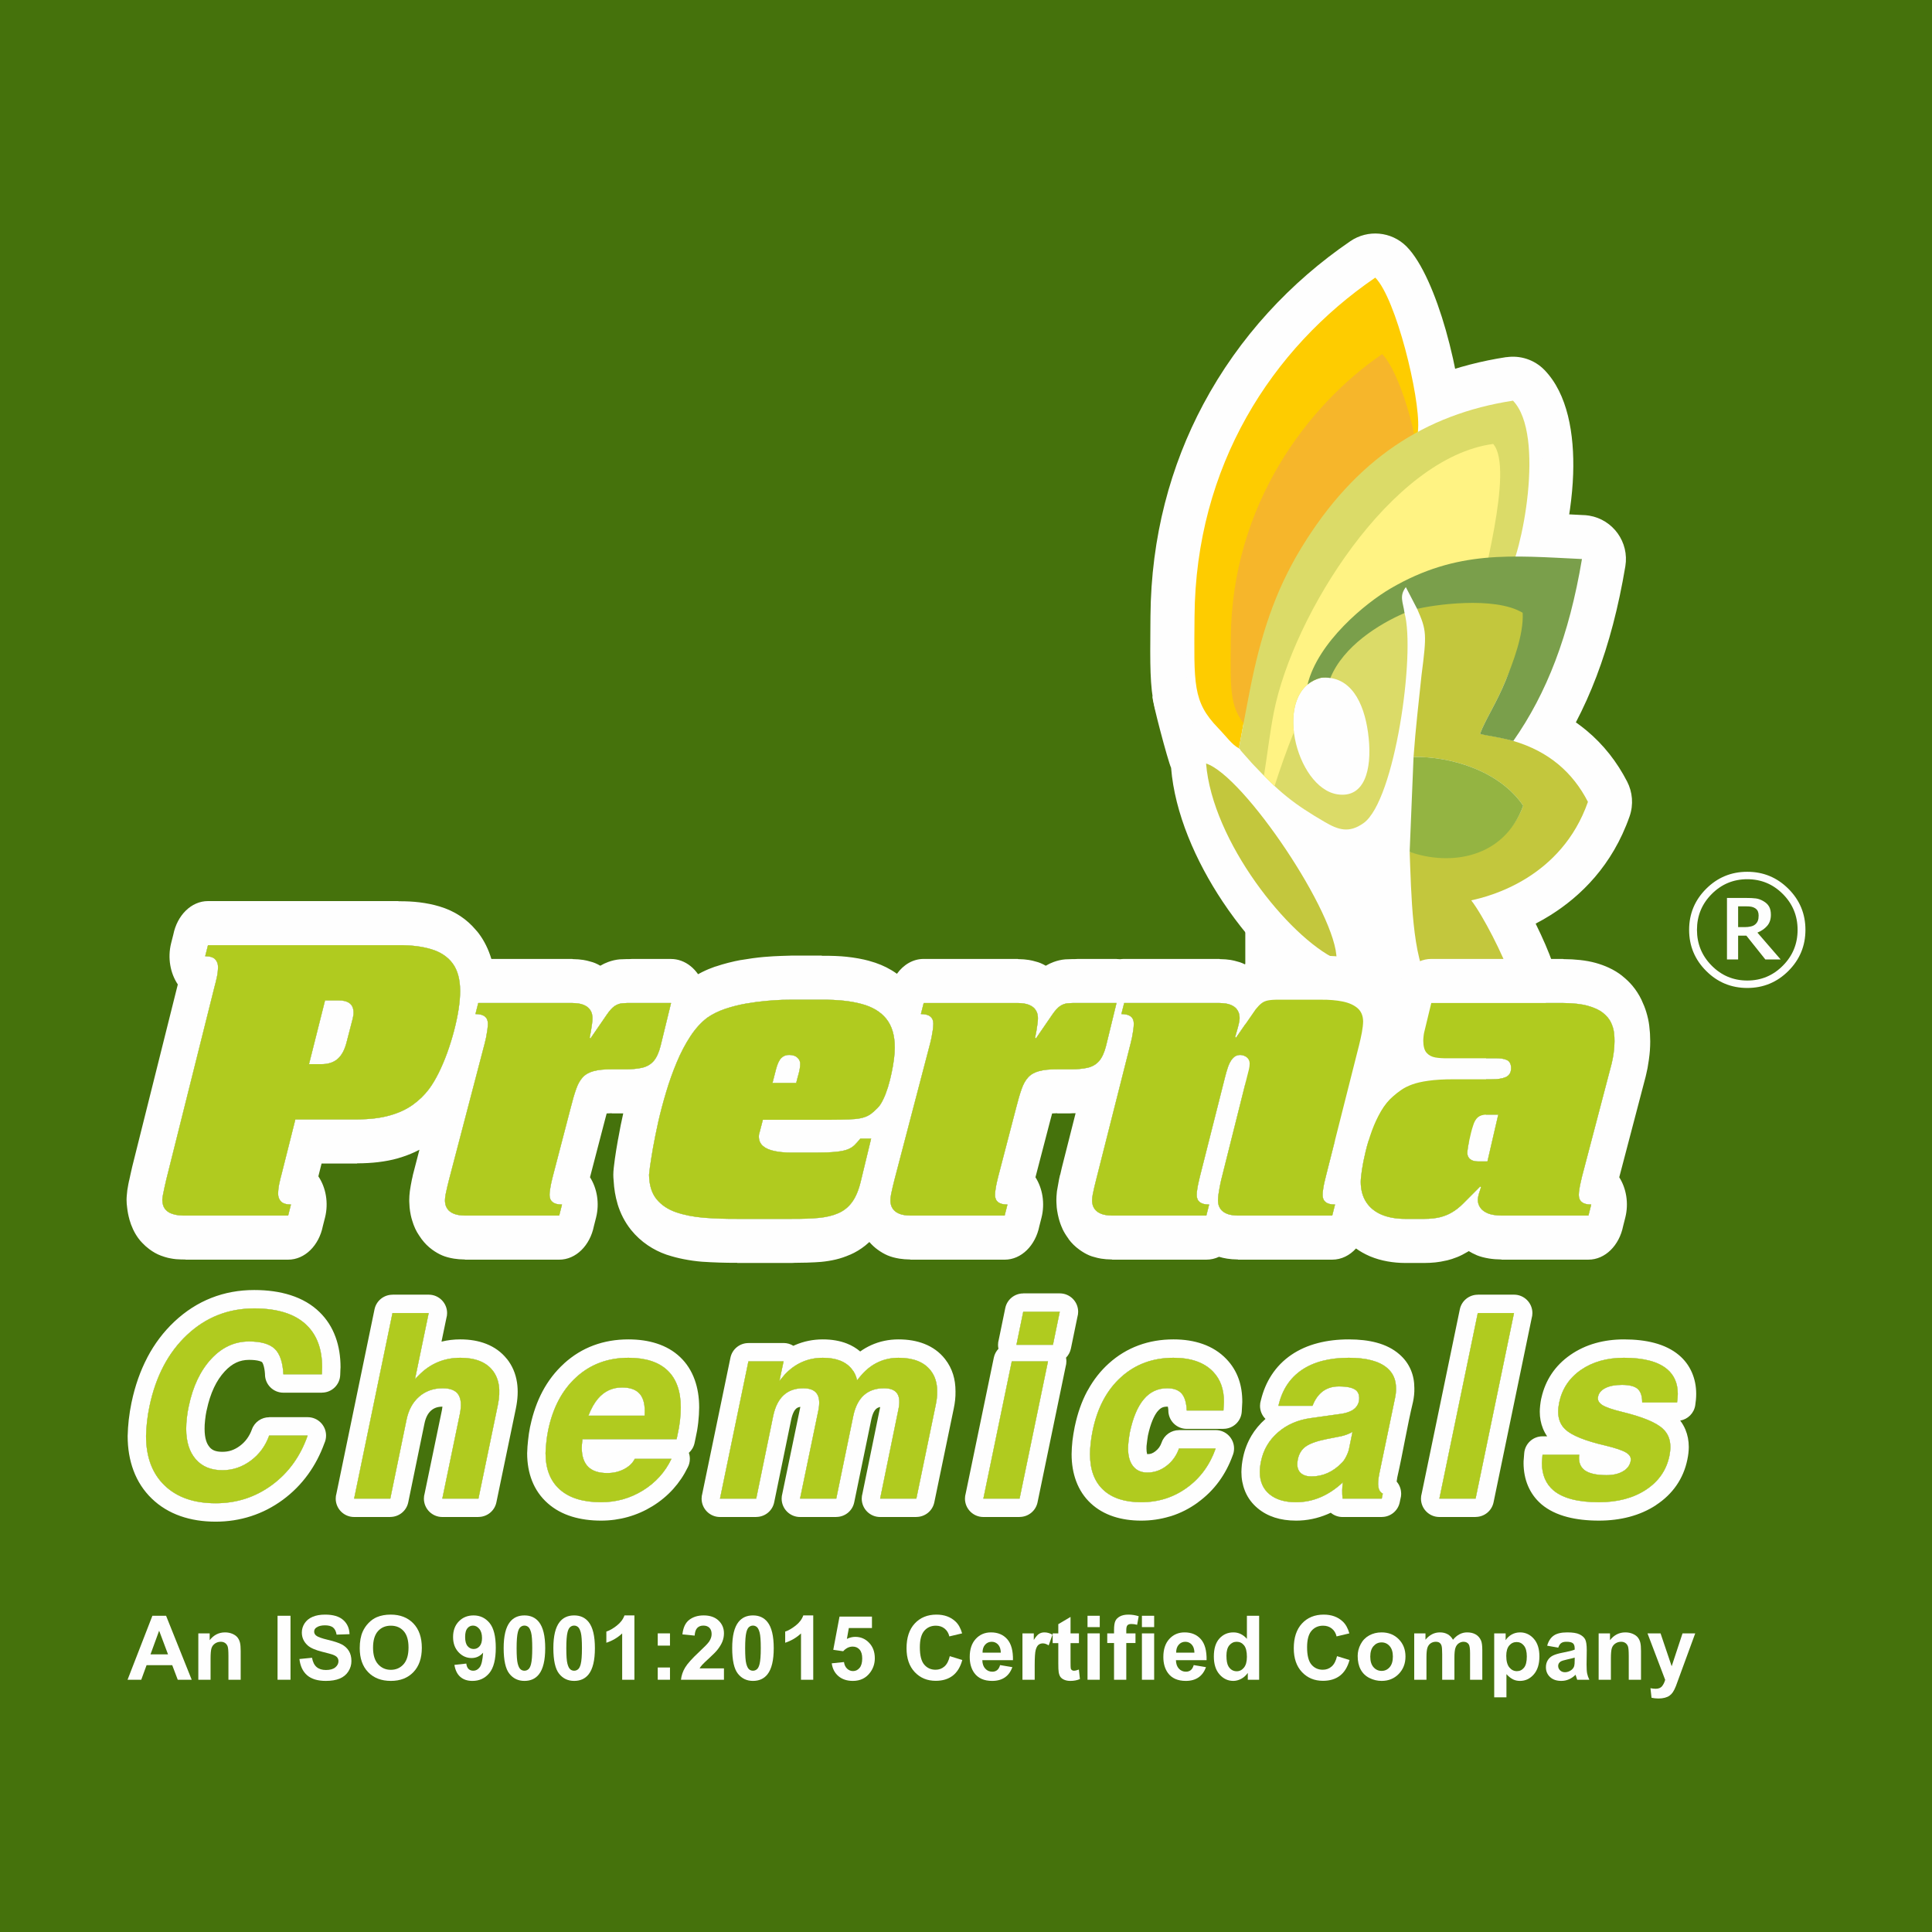 <?xml version="1.0" encoding="UTF-8"?>
<!DOCTYPE svg PUBLIC "-//W3C//DTD SVG 1.1//EN" "http://www.w3.org/Graphics/SVG/1.1/DTD/svg11.dtd">
<!-- Creator: CorelDRAW 2020 (64-Bit) -->
<svg xmlns="http://www.w3.org/2000/svg" xml:space="preserve" width="61.172mm" height="61.172mm" version="1.1" style="shape-rendering:geometricPrecision; text-rendering:geometricPrecision; image-rendering:optimizeQuality; fill-rule:evenodd; clip-rule:evenodd"
viewBox="0 0 7939.59 7939.59"
 xmlns:xlink="http://www.w3.org/1999/xlink"
 xmlns:xodm="http://www.corel.com/coreldraw/odm/2003">
 <rect x="0" y="0" width="7939.59" height="7939.59" fill="#333333" stroke="none"/>
 <defs>
  <style type="text/css">
   <![CDATA[
    .fil1 {fill:#FEFEFE}
    .fil7 {fill:#FFF383}
    .fil4 {fill:#FECC00}
    .fil5 {fill:#F6B62B}
    .fil6 {fill:#DBDB68}
    .fil3 {fill:#C3C73D}
    .fil9 {fill:#94B442}
    .fil8 {fill:#7A9F4B}
    .fil0 {fill:#45720C}
    .fil2 {fill:#FEFEFE;fill-rule:nonzero}
    .fil10 {fill:#B0CB1F;fill-rule:nonzero}
   ]]>
  </style>
 </defs>
 <g id="Layer_x0020_1">
  <rect class="fil0" x="-0.01" y="-0.01" width="7939.59" height="7939.59"/>
  <g id="_2412801732736">
   <g>
    <rect class="fil1" x="5409.77" y="3176.86" width="405.35" height="1219.93"/>
    <polygon class="fil2" points="5409.77,2884.7 6107.29,2884.7 6107.29,4688.95 5117.6,4688.95 5117.6,2884.7 "/>
    <path class="fil2" d="M5397.49 3378.82c125.7,188.81 230.1,407.09 238.8,545.29 2.28,27.09 -0.31,55.21 -8.51,82.43 -28.13,93.4 -111.53,140.6 -186.25,105.44 -128.23,-60.37 -291.5,-218.25 -416.9,-406.61 -111.02,-166.77 -197.04,-363.73 -212.02,-550.06 -12.33,-25.32 -80.8,-282.79 -76.01,-292.85 31.86,-66.87 192.04,80.15 255.47,100.36 108.26,34.86 273.55,217.92 405.42,416z"/>
    <path class="fil1" d="M5492.48 3942.86c4.1,-182.09 -380.77,-755.23 -536.08,-805.24 25.69,319.39 337.3,711.67 536.08,805.24z"/>
    <path class="fil2" d="M5284.71 3026.7l-13.41 73.22c-2.75,20.09 -8.94,40.07 -18.82,59.09 -46.27,89.02 -155.97,123.67 -245.01,77.39 -48.49,-25.27 -75.84,-56.2 -108.31,-92.94 -6.01,-6.79 -12.46,-14.1 -22.34,-24.32l-1.19 -1.19c-151.29,-156.49 -150.6,-240.8 -148.09,-544.67l0.32 -41.22c2.45,-326.1 82.64,-618.65 216.96,-870.54 147.42,-276.38 359.28,-502.94 604.6,-670.49 70.8,-48.31 168.2,-40.95 230.81,22.01 62.83,63.05 120.63,200.57 161.23,343.47 43.34,152.53 72.74,326.15 67.47,414.87 -8.97,155.94 -21.64,205.18 -138.7,208.07 -17.99,13.58 -37.21,26.37 -58.39,40.47 -74.36,49.52 -186.28,124.04 -309.15,325.83 -48.28,79.26 -85.05,158.97 -114.42,242.78 -29.98,85.53 -53.2,178.62 -73.6,281.97 -16.98,86.25 -23.83,123.16 -29.94,156.22zm-179 -705.8c25.48,-55.42 54.33,-109.87 87.35,-164.08 164.68,-270.43 317.17,-371.98 418.5,-439.45l32.32 -21.69c-7.28,-62.27 -26.78,-153.01 -51.83,-241.18l-8.57 -29.54c-126.72,114.67 -235.99,251.21 -319.07,406.99 -78,146.26 -133.3,309.96 -158.71,488.95z"/>
    <path class="fil1" d="M5091.28 3075.21c11.46,-59.89 28.71,-156.18 45.13,-239.53 43.47,-220.02 101.24,-403.43 211.46,-584.41 201.85,-331.42 380.77,-371.04 446.39,-446.82 32.21,-37.19 29.4,29.18 33.56,-43.74 7.77,-130.64 -91.09,-534.51 -176.14,-619.85 -425.32,290.5 -738.31,774.03 -742.72,1392.62 -2,279.68 -8.32,349.49 97.34,458.76 34.3,35.45 56.36,68.06 84.97,82.98z"/>
    <path class="fil2" d="M5421.5 2964.24c-5.04,80.45 -9.9,158.35 -70.48,226.45 -53.33,64.92 -146.55,86 -224.07,45.7 -45.23,-23.54 -69.91,-51.41 -99.16,-84.53 -4.53,-5.14 -9.55,-10.8 -18.88,-20.44l0.38 -0.36c-135.35,-140.03 -134.78,-213.24 -132.61,-476.27l0.27 -34.72c2.12,-279.64 75.54,-527.51 187.16,-736.82 134.75,-252.69 325.52,-449.46 513.72,-577.98 70.81,-48.31 168.21,-40.96 230.82,22.01 56.41,56.59 108.01,166.13 143.29,277.75 36.28,114.83 60.11,244.97 55.45,323.39l-1.08 19.22c-4.72,97.43 -5.41,107.47 -69.74,181.83 -32.32,37.33 -65.03,59.12 -106.08,86.45 -60.08,40.01 -150.52,100.25 -250.06,263.65 -39.31,64.57 -69.27,129.47 -93.18,197.69 -24.5,69.91 -43.57,146.64 -60.46,232.15 -2.67,13.56 -3.95,32.45 -5.11,51.28l-0.18 3.56zm-118.34 -724.46c128.84,-194.39 246.68,-272.86 327.05,-326.39l15.13 -9.93c0.71,-32.08 -11.81,-93.66 -30.93,-159.31 -86.21,85.38 -166.59,189.26 -230.72,309.51 -31.09,58.29 -58.33,120.41 -80.54,186.11z"/>
    <path class="fil1" d="M5210.74 3075.19c35.85,-34.71 24.02,-130.8 37.8,-200.58 36.38,-184.28 84.75,-337.9 177.09,-489.48 169.08,-277.57 318.91,-310.76 373.88,-374.25 26.97,-31.14 23.28,-32.03 26.79,-93.09 6.46,-108.69 -73.88,-390.12 -146.21,-462.68 -305.24,208.48 -618.16,619.26 -622.04,1166.39 -1.67,234.25 -6.98,292.72 81.54,384.22 28.74,29.7 47.19,57 71.16,69.48z"/>
    <path class="fil2" d="M5502.15 2345.39c-26.52,43.52 -49.55,87.17 -69.8,131.53l21.16 -24.61c71.09,-81.04 150.04,-154.56 214.08,-192.07l-0.18 -0.31c143.72,-83.83 256.26,-78.93 388.73,-73.18l16.11 0.69c15.06,-63.92 28.59,-157.15 31.75,-250.56 0.99,-29.19 1.18,-56.76 0.3,-80.8 -97.79,28.07 -188.08,69.49 -270.94,125.96 -123.63,84.25 -233.83,203.46 -331.19,363.34zm-455.62 124c37.9,-108.13 85.18,-210.64 147.07,-312.24 124.96,-205.2 270.11,-360.73 435.93,-473.74 168.35,-114.72 355.15,-184.2 561.17,-215.92l0.05 0.39c55.56,-8.29 114.18,9.35 156.33,52.68 94.41,97.41 123.45,261.26 117.83,427.64 -6.4,188.83 -60.98,403.19 -108.05,496.8 -27.41,58.59 -85.45,100.48 -154.54,104 -60.38,3.06 -112.67,0.8 -161.75,-1.34 -28.88,-1.26 -56.06,-2.44 -81.63,-1.58 13.11,130.29 -1.64,333.19 -36.58,512.59 -39.96,205.42 -112.75,398.88 -213.04,470.78l-0.34 -0.47c-69.58,49.88 -135.26,65.69 -203.77,59.15 -52.1,-4.98 -94.86,-22.32 -138.1,-46.31 -5.06,-2.36 -10.06,-4.96 -14.98,-7.83 -69.83,-40.82 -121.99,-74.92 -175.84,-118.25 -51.74,-41.61 -99.58,-88 -161.9,-154.26l0.18 -0.18 -41.92 -47.15c-8.2,-7.93 -15.7,-16.67 -22.34,-26.13 -31.55,-39.43 -46.48,-91.83 -36.67,-145.41l11.76 -63.21c13.56,-73.24 27.53,-148.52 33.42,-178.35 22.97,-116.57 50.39,-225.2 87.7,-331.67z"/>
    <path class="fil1" d="M5347.87 2251.28c-110.26,180.97 -168.03,364.38 -211.41,584.45 -16.48,83.26 -30.98,163.6 -45.18,239.43 2.27,3.14 6.06,3.35 7.28,8.98l47.45 53.51c113.3,120.47 170.24,165.59 297.41,239.95 56.11,32.82 100.43,47.72 160.46,4.66 128.73,-92.28 213.77,-698.2 168.03,-863.06 -21.2,-76.36 -295.55,187.17 -313.64,265.96 104.04,8.54 153.38,118.85 166.46,248.71 12.85,127.27 -15.9,246.58 -127.31,230.65 -173.77,-24.8 -272.95,-427.77 -68.47,-479.15l6.44 -0.45c62.69,-119.58 227.02,-312.41 323.31,-368.56 140.99,-82.25 260.1,-38.91 434.41,-47.8 60.47,-85 159.33,-582.9 24.48,-722.02 -359.11,55.28 -647.38,239.66 -869.72,604.75z"/>
    <path class="fil2" d="M5447.22 3174.39c-13.8,38.52 -26.5,76.27 -37.61,111.05 -10.01,31.5 -28.74,60.66 -55.9,83.51 -76.2,64.08 -189.96,54.25 -254.05,-21.95 -4.4,-5.23 -2.47,-1.3 -9.09,-7.58 -43.77,-41.57 -85.09,-80.04 -75.94,-170.11l1.41 -10.62c2.66,-16.46 8.24,-55.58 13.82,-94.88 8.45,-59.25 16.95,-118.88 27.62,-172.62 48.4,-245.02 203.88,-570.84 409.86,-822.61 179.31,-219.19 402.68,-389.38 641.52,-422.65l4 -0.57c57.74,-7.46 118.03,13.06 159.23,60.16 129.53,147.79 46.71,513.77 -6.5,748.76 -11.53,50.97 -21.31,94.15 -26.15,123.13 -13.67,81.95 -82.74,146.34 -169.12,150.74 -109.38,5.59 -189.41,-52.92 -264.54,-109.97 -3.87,9.53 -10.23,20.92 -21.55,34.33 -71.66,84.92 -150.55,187.86 -175.47,227.95 -25.31,40.5 -66.08,70.04 -113.54,80.8 0,7.51 0.64,16.42 1.82,26.26 3.48,29.31 -0.17,59.89 -12.02,89.17 -16.12,39.61 -28.55,71.94 -37.8,97.71zm377.29 -595.04c-8.89,2.49 -10.45,8.09 -12.5,17.31l1.44 -1 12.72 -16.77 -1.66 0.45zm-11.1 -356.78c45.19,4.18 85.27,22.12 123.74,46.17 14.58,-65.06 29.58,-133.09 41.4,-190.04 -56.08,37.56 -111.74,86.88 -165.15,143.87zm0.04 373.1c18.24,-12.69 42.96,-25.1 12.72,-16.77l-12.72 16.77z"/>
    <path class="fil1" d="M5237.65 3230.94c22.65,-70.87 50.49,-150.6 79.65,-222.19 -12.25,-101.5 17.48,-199.71 111.65,-223.38 9.1,-0.83 17.85,-0.93 26.24,-0.43 49.98,-80.37 277.79,-367.66 320.48,-379.68 70.49,-19.85 192.26,147.21 285.44,142.43 23.95,-143.2 163.14,-622.85 75.1,-723.29 -419.03,55.68 -822.31,702.63 -901.09,1101.48 -16.46,82.89 -26.89,175.49 -40.74,261.13 -0.31,2.97 33.84,32.73 43.27,43.93z"/>
    <path class="fil2" d="M5674.58 2619.65c-0.4,-6.27 -5.88,-19.24 -16.87,-44.1l0.45 -0.18c-34.24,-77.56 -10.06,-171.01 62.04,-221.37 36.87,-25.83 214.18,-66.25 366.04,-63.2 103.94,2.09 210.83,19.53 286.52,65.26l-0.14 0.22c49.83,30.1 84.3,83.6 87.48,146.08 6.14,116.32 -46.15,232.24 -84.79,317.94 -8.31,18.38 -15.83,35.08 -18.57,41.9 -4.75,11.81 -9.53,23.14 -14.32,34.02 66.89,27.23 125.81,62.75 177.54,105.86 70.37,58.63 125.21,129.16 166.89,210.03 21.86,42.68 26.97,93.89 9.96,142.75 -70.66,201.77 -200.49,327.93 -325.7,406.34 -20.34,12.75 -40.55,24.17 -60.33,34.43 29.13,59.04 54.9,118.14 68.92,160.5l-0.35 0.12c20.47,62.4 6.24,133.79 -42.97,183.82 -111.65,113.28 -283.43,97.76 -421.49,85.3 -11.89,-1.08 -23.8,-2.14 -46.48,-3.62 -54.07,-1.83 -106.78,-27.71 -140.98,-74.9 -97.27,-134.18 -106.91,-402.25 -113.75,-592.46l-1.61 -43.57c-0.96,-17.25 0.56,-34.94 4.83,-52.6 23.52,-97.27 121.46,-157.04 218.74,-133.52 53.18,12.94 112.06,16.6 161.95,3.39 -57.55,-24.62 -120.6,-35.9 -174.54,-36.22 -8.8,0.67 -17.74,0.73 -26.8,0.09 -100,-7.06 -175.37,-93.88 -168.31,-193.88 6.42,-90.18 15.09,-170.39 23.84,-251.63l9.64 -89.69 0.16 0.01 0.56 -4.97c9.28,-72 13.86,-110.44 12.46,-132.13zm362.29 32.54c-0.67,13.29 -1.79,27.5 -3.34,43.17l19.24 -42.88 -15.9 -0.29z"/>
    <path class="fil1" d="M5823.89 2502.41c39.13,88.43 39.65,103.21 17.9,272.08 -11.4,111.88 -23.8,210.89 -32.77,336.34 147.73,-3.15 352.4,54.73 450.65,200.32 -74.93,204.81 -296.33,231.12 -466.65,189.65 6.63,166.38 9.79,440.71 81.41,539.49 103.52,6.55 270.73,35.5 332.7,-27.37 -27.83,-84.12 -113.04,-251.23 -161.15,-313.03 80.59,-16.64 370.85,-94.06 479.67,-404.7 -61.95,-120.21 -159.7,-206.89 -306.69,-250.23 -38.78,-11.75 -59.87,-14.43 -136.75,-29.16 22.51,-60.13 69.04,-128.46 106.22,-221.07 26.82,-66.74 95.41,-191.57 90.58,-283.14 -116.36,-70.3 -424.45,-30.66 -455.12,-9.18z"/>
    <path class="fil2" d="M5417.24 2988.68l-0.19 -0.3c-27.43,6.89 -56.86,7.42 -86.25,0.32 -96.93,-23.44 -156.49,-121.04 -133.05,-217.96 25.59,-104.55 84.81,-200.1 154.74,-280.93 89.13,-103.03 199.66,-186.07 272.15,-228.3 299.3,-174.54 535.22,-162.46 823.09,-147.76l54.97 2.78c9.28,0.1 18.65,0.9 28.07,2.48 98.49,16.41 165.03,109.56 148.62,208.04 -28.35,169.07 -67.56,318.12 -118.49,452.19 -50.88,133.91 -113.62,252.9 -189,361.78 -40.72,64.87 -120.12,98.97 -198.22,78.73 -29.11,-7.63 -57.24,-12.62 -79.32,-16.51 -21.51,-3.8 -38.5,-6.79 -63.1,-14.1l0.06 -0.23c-4.04,-1.18 -8.09,-2.52 -12.1,-4.01 -93.41,-34.78 -140.93,-138.71 -106.14,-232.11 15.5,-41.4 33.42,-75.33 53.4,-113.17 18.07,-34.2 38.29,-72.44 54.24,-112.15 7.76,-19.35 17.44,-43.52 26.58,-69.35 -70.37,0.21 -136.96,10.01 -168.59,16.83 -8.63,2.75 -17.35,4.83 -26.1,6.23l-9.23 4.28c-46.43,20.05 -102.04,50.5 -146.73,89.65 -25.49,22.35 -46.98,46.63 -59.12,71.5 -25.15,71.05 -92.66,119.66 -168.73,120.25 -15.55,9.67 -32.85,17.11 -51.57,21.79z"/>
    <path class="fil1" d="M5373.25 2813.2l0.1 -0.03c15.24,-12.71 33.64,-22.3 55.59,-27.81 13.54,-1.22 26.27,-0.92 38.24,0.78 53.58,-131.01 199.52,-221.5 304.73,-266.94 -5.81,-44.96 -22.91,-68.88 5.43,-106.4l46.56 89.62c60.13,-15.54 317.21,-54.45 433.57,15.85 4.82,91.57 -42.22,209.73 -69.02,276.46 -37.2,92.63 -83.73,160.95 -106.23,221.06 28.96,8.58 64.73,10.28 136.75,29.19 137.48,-196.3 229.34,-432.95 282.09,-747.64 -287.42,-13.6 -512.35,-38.91 -785.83,120.58 -102.82,59.92 -299.08,220.11 -341.96,395.29z"/>
    <path class="fil2" d="M5980.91 3342.09c10.2,-1.89 20.12,-4.62 29.62,-8.2l-7.76 -3.57c-6.93,-3.08 -13.95,-5.96 -21.03,-8.66l-0.83 20.43zm169.48 327.04c-132.66,53.93 -284.84,48.48 -413.75,3.97 -75.1,-24.53 -127.97,-96.57 -124.73,-179.4l16 -389.96c3.76,-95.16 81.12,-172.12 177.54,-173.99 103.91,-2.22 229.95,19.12 343.6,69.63 102.41,45.52 196.43,114.23 261.17,210.22l-0.27 0.18c31.25,46.4 40.68,106.56 20.16,163.16 -55.85,152.64 -158.84,247.06 -279.71,296.17z"/>
    <path class="fil1" d="M5793 3500.81c168,59.04 387.74,26.05 466.68,-189.63 -98.21,-145.61 -302.95,-203.51 -450.66,-200.35l-16.02 389.97z"/>
    <path class="fil3" d="M5492.48 3942.86c4.1,-182.09 -380.77,-755.23 -536.08,-805.24 25.69,319.39 337.3,711.67 536.08,805.24z"/>
    <path class="fil4" d="M5091.28 3075.21c11.46,-59.89 28.71,-156.18 45.13,-239.53 43.47,-220.02 101.24,-403.43 211.46,-584.41 201.85,-331.42 380.77,-371.04 446.39,-446.82 32.21,-37.19 29.4,29.18 33.56,-43.74 7.77,-130.64 -91.09,-534.51 -176.14,-619.85 -425.32,290.5 -738.31,774.03 -742.72,1392.62 -2,279.68 -8.32,349.49 97.34,458.76 34.3,35.45 56.36,68.06 84.97,82.98z"/>
    <path class="fil5" d="M5210.74 3075.19c35.85,-34.71 24.02,-130.8 37.8,-200.58 36.38,-184.28 84.75,-337.9 177.09,-489.48 169.08,-277.57 318.91,-310.76 373.88,-374.25 26.97,-31.14 23.28,-32.03 26.79,-93.09 6.46,-108.69 -73.88,-390.12 -146.21,-462.68 -305.24,208.48 -618.16,619.26 -622.04,1166.39 -1.67,234.25 -6.98,292.72 81.54,384.22 28.74,29.7 47.19,57 71.16,69.48z"/>
    <path class="fil6" d="M5347.87 2251.28c-110.26,180.97 -168.03,364.38 -211.41,584.45 -16.48,83.26 -30.98,163.6 -45.18,239.43 2.27,3.14 6.06,3.35 7.28,8.98l47.45 53.51c113.3,120.47 170.24,165.59 297.41,239.95 56.11,32.82 100.43,47.72 160.46,4.66 128.73,-92.28 213.77,-698.2 168.03,-863.06 -21.2,-76.36 -295.55,187.17 -313.64,265.96 104.04,8.54 153.38,118.85 166.46,248.71 12.85,127.27 -15.9,246.58 -127.31,230.65 -173.77,-24.8 -272.95,-427.77 -68.47,-479.15l6.44 -0.45c62.69,-119.58 227.02,-312.41 323.31,-368.56 140.99,-82.25 260.1,-38.91 434.41,-47.8 60.47,-85 159.33,-582.9 24.48,-722.02 -359.11,55.28 -647.38,239.66 -869.72,604.75z"/>
    <path class="fil7" d="M5237.65 3230.94c22.65,-70.87 50.49,-150.6 79.65,-222.19 -12.25,-101.5 17.48,-199.71 111.65,-223.38 9.1,-0.83 17.85,-0.93 26.24,-0.43 49.98,-80.37 277.79,-367.66 320.48,-379.68 70.49,-19.85 192.26,147.21 285.44,142.43 23.95,-143.2 163.14,-622.85 75.1,-723.29 -419.03,55.68 -822.31,702.63 -901.09,1101.48 -16.46,82.89 -26.89,175.49 -40.74,261.13 -0.31,2.97 33.84,32.73 43.27,43.93z"/>
    <path class="fil3" d="M5823.89 2502.41c39.13,88.43 39.65,103.21 17.9,272.08 -11.4,111.88 -23.8,210.89 -32.77,336.34 147.73,-3.15 352.4,54.73 450.65,200.32 -74.93,204.81 -296.33,231.12 -466.65,189.65 6.63,166.38 9.79,440.71 81.41,539.49 103.52,6.55 270.73,35.5 332.7,-27.37 -27.83,-84.12 -113.04,-251.23 -161.15,-313.03 80.59,-16.64 370.85,-94.06 479.67,-404.7 -61.95,-120.21 -159.7,-206.89 -306.69,-250.23 -38.78,-11.75 -59.87,-14.43 -136.75,-29.16 22.51,-60.13 69.04,-128.46 106.22,-221.07 26.82,-66.74 95.41,-191.57 90.58,-283.14 -116.36,-70.3 -424.45,-30.66 -455.12,-9.18z"/>
    <path class="fil8" d="M5373.25 2813.2l0.1 -0.03c15.24,-12.71 33.64,-22.3 55.59,-27.81 13.54,-1.22 26.27,-0.92 38.24,0.78 53.58,-131.01 199.52,-221.5 304.73,-266.94 -5.81,-44.96 -22.91,-68.88 5.43,-106.4l46.56 89.62c60.13,-15.54 317.21,-54.45 433.57,15.85 4.82,91.57 -42.22,209.73 -69.02,276.46 -37.2,92.63 -83.73,160.95 -106.23,221.06 28.96,8.58 64.73,10.28 136.75,29.19 137.48,-196.3 229.34,-432.95 282.09,-747.64 -287.42,-13.6 -512.35,-38.91 -785.83,120.58 -102.82,59.92 -299.08,220.11 -341.96,395.29z"/>
    <path class="fil9" d="M5793 3500.81c168,59.04 387.74,26.05 466.68,-189.63 -98.21,-145.61 -302.95,-203.51 -450.66,-200.35l-16.02 389.97z"/>
    <path class="fil1" d="M1335.62 5003.76l-8.93 35.21c-15.81,79.02 -73.58,137.61 -142.46,137.61l-421.81 0 0 -0.6c-6.27,0.12 -12.34,0.01 -18.25,-0.26l-20.66 -1.1c-8.37,-0.78 -16.86,-2.1 -25.45,-3.89l-7.63 -1.58c-8.8,-2.13 -17.95,-4.96 -27.41,-8.46l-2.02 -0.73c-16.17,-5.97 -32.08,-15 -47.69,-26.67 -10.58,-7.93 -20.22,-16.59 -28.96,-25.91 -5.83,-5.93 -11.37,-12.47 -16.56,-19.66 -15.76,-21.82 -27.96,-47.58 -36.25,-77.06l0.17 -0.08 -0.17 -0.64c-4.19,-14.93 -7.22,-30.49 -9.01,-46.66 -1.58,-10.69 -2.43,-21.71 -2.43,-32.97 0,-6.28 0.44,-13.42 1.28,-21.45 0.36,-5.84 0.95,-11.71 1.78,-17.6l4.3 -25 3.08 -15.13 0.27 0.08c3.92,-19.21 8.4,-38.11 12.68,-57.21l187.22 -748.44c-30.77,-45.56 -42.77,-108.86 -27.43,-169.72l8.93 -35.21c15.81,-79 73.59,-137.59 142.46,-137.59l782.66 0 0 0.7c31.33,-0.26 60.33,1.23 86.88,4.48 29.13,3.57 56.5,9.24 82.08,16.9 30.7,9.18 59,22.21 84.83,39.21 24.08,15.86 45.65,35.11 64.7,57.81 4.06,4.36 7.98,9.06 11.72,14.07 22.53,30.1 39.78,64.92 51.7,104.52l333.23 0 0 0.73 1.14 -0.01c16.33,0.21 31.01,1.38 43.92,3.5 10.01,1.62 19.72,3.91 29.09,6.81 6.54,1.57 13.08,3.71 19.57,6.46 6.88,2.92 13.81,6.42 20.78,10.47 10.62,-6.27 21.51,-11.46 32.59,-15.5 15.58,-5.71 31.47,-9.35 47.45,-10.77l0.58 0c4.08,-0.34 13.04,-0.67 26.63,-0.96l13.41 -0.13c3.96,-0.4 7.96,-0.61 11.98,-0.61l158.19 0 0 0.22c13.85,0 27.92,2.44 41.86,7.57 27.83,10.24 51.35,29.77 69.01,55.04 5.49,-3.05 11.08,-5.98 16.77,-8.81 17.57,-8.72 35.67,-16.31 54.16,-22.71l0.08 0.38 1.06 -0.38c17.83,-6 34.98,-11.1 51.36,-15.26 19.56,-4.98 37.13,-8.89 52.62,-11.64l0.03 0.19 1.13 -0.19c17.86,-3.02 33.75,-5.5 47.28,-7.29 17.13,-2.27 32.67,-4.05 46.49,-5.24 8.68,-0.73 20.52,-1.61 38.77,-2.79 8.99,-0.58 20.46,-1.09 34.29,-1.49l0.56 0c43.78,-1.18 35.28,-1.19 37.19,-1.19l126.87 0 0 0.7c39.82,-0.29 73.63,1.03 101.28,3.96 34.29,3.65 65.53,9.33 93.66,16.98l-0.04 0.16c33.67,9.01 64.27,21.79 91.57,38.22 7.62,4.58 15.02,9.47 22.19,14.68 26.89,-37.46 66.13,-61.08 109.86,-61.08l387.23 0 0 0.73 1.14 -0.01c16.33,0.21 30.99,1.38 43.92,3.5 10.01,1.62 19.7,3.91 29.07,6.81 6.55,1.57 13.1,3.71 19.57,6.46 6.92,2.92 13.85,6.42 20.81,10.46 10.62,-6.27 21.49,-11.46 32.58,-15.48 15.56,-5.71 31.46,-9.35 47.45,-10.77l0.58 0c4.05,-0.34 13.03,-0.67 26.62,-0.96l13.42 -0.13c3.96,-0.4 7.94,-0.61 11.98,-0.61l158.19 0 0 0.22c4.91,0 9.81,0.31 14.76,0.93 5.43,-0.75 10.94,-1.16 16.54,-1.16l392.18 0 0 0.73 1.14 -0.01c16.74,0.21 31.62,1.38 44.49,3.5 9.88,1.73 19.46,3.98 28.68,6.85 6.48,1.57 12.94,3.7 19.35,6.42l10.33 4.79c10.89,-7.54 22.25,-13.84 34.12,-18.85 13.19,-5.54 26.82,-9.59 40.86,-12.16 8.4,-1.54 19.78,-2.82 34.17,-3.69 5.48,-0.32 12.15,-0.52 19.99,-0.56 4.06,-0.43 8.18,-0.65 12.34,-0.65l171.36 0 0 0.7c22.96,-0.16 42.18,0.42 57.54,1.7 16.98,1.41 33.78,3.76 50.33,6.96l5.71 1.01c18,3.73 35.08,8.89 51.13,15.43 3.23,1.17 6.45,2.47 9.67,3.91 22.16,10.01 42.34,22.96 60.37,38.63l-0.08 0.16 0.65 0.55c26.67,23.53 47.3,53.1 61.98,88.43 2.65,6.37 5.06,12.85 7.23,19.42l5.83 -24.12c15.34,-79.78 73.45,-139.15 142.76,-139.15l542.11 0 0 0.71 0.58 0c24.83,0.13 47.76,1.4 68.65,3.75 23.75,2.66 45.12,6.63 63.95,11.85 19.22,5.33 37.42,11.95 54.41,19.82 20.64,9.55 39.11,20.82 55.21,33.69l-0.08 0.14c15.87,12.6 29.68,25.89 41.39,39.74 14.76,17.59 27.31,36.95 37.5,57.99l0.57 1.41c7.87,16.52 14.3,32.81 19.16,48.7 5.96,19.49 10.16,38.56 12.41,57.07l0 0.7c0.93,7.83 1.73,15.86 2.38,24.23l0.58 7.37c0.35,5.44 0.55,11.6 0.58,18.57l0.38 12.85c0,12.38 -0.48,25.23 -1.4,38.34 -0.7,9.92 -2.13,22.56 -4.21,37.81 -1.56,11.66 -3.37,22.96 -5.43,33.94 -1.61,7.97 -3.43,16.42 -5.52,25.28l-2.48 10.64 -108.25 412.7c28.81,45.22 39.7,106.64 24.8,165.72l-8.9 35.15c-15.8,79.04 -73.59,137.67 -142.47,137.67l-357.56 0 0 -0.7 -1.14 0c-17.96,-0.19 -34.34,-1.51 -49.07,-3.89 -19.87,-3.19 -37.12,-7.77 -51.68,-13.71l0.06 -0.22 -1.21 -0.49c-10.95,-4.63 -21.36,-9.98 -31.2,-16.07l-5.1 3.06c-14.77,8.86 -28.79,15.95 -42.07,21.32 -14.72,5.93 -29.38,10.68 -43.96,14.23l-0.04 -0.27 -1.1 0.27c-15.82,3.69 -30.75,6.29 -44.69,7.75 -14.84,1.54 -29.89,2.34 -45.14,2.34l-79.13 0c-24.74,0 -49.2,-2.22 -73.25,-6.54 -24.82,-4.46 -48.01,-11.19 -69.41,-20.04l-4.06 -1.67c-20.22,-8.83 -38.72,-19.27 -55.45,-31.36 -25.93,28.61 -60.16,46 -97.68,46l-387.22 0 0 -0.7 -1.14 0c-16.31,-0.21 -30.97,-1.4 -43.92,-3.5 -12.11,-1.99 -23.09,-4.52 -32.98,-7.58 -16.2,7.62 -33.77,11.79 -52.12,11.79l-387.22 0 0 -0.7 -1.16 0c-16.31,-0.21 -30.98,-1.4 -43.91,-3.5 -10.05,-1.65 -19.75,-3.93 -29.16,-6.84 -6.52,-1.57 -13.01,-3.71 -19.47,-6.45 -13.49,-5.71 -27.18,-13.64 -40.92,-23.61 -17.61,-12.76 -32.47,-27.41 -44.56,-43.84l0.31 -0.35c-10.77,-14.59 -19.39,-28.66 -25.61,-42.08l0.17 -0.12c-6.22,-13.42 -11.21,-27.45 -15,-42.07 -1.35,-4.92 -2.56,-9.97 -3.58,-15.12 -2.45,-12.28 -4.08,-22.45 -4.85,-30.5l0 -0.71c-0.6,-6.26 -0.97,-12.51 -1.14,-18.73l-0.23 -10.12c0,-9.5 0.6,-19.25 1.65,-29.45l0.83 -8.1c2.67,-16.15 5.44,-31.82 8.53,-47.89l4.06 -18.34 0.53 0.18 0.04 -0.18c8.25,-35.37 6.09,-26.71 6.76,-29.42l56.64 -223.89 -11.98 0.16c-4.17,0.43 -8.35,0.66 -12.58,0.66l-51.1 0 0 -0.7 -0.58 0c-5.76,-0.05 -12.51,0.23 -20.23,0.83 -2.44,8.55 -4.92,17.79 -7.39,27.71l-61.12 234.53c28.88,45.25 39.79,106.7 24.88,165.84l-8.97 35.28c-15.8,78.98 -73.58,137.54 -142.43,137.54l-387.2 0 0 -0.7 -1.16 0c-16.33,-0.21 -31.01,-1.4 -43.93,-3.5 -18.91,-3.1 -35.13,-7.54 -48.63,-13.29 -13.42,-5.7 -27.1,-13.59 -40.9,-23.58 -12.54,-9.09 -23.93,-19.64 -34.16,-31.53 -5.43,5.04 -11.03,9.9 -16.85,14.55 -19.38,15.52 -40.33,28.16 -62.83,37.86l-0.05 -0.18c-19.52,8.58 -38.87,15.11 -58.06,19.62 -19.49,4.62 -39.77,7.9 -60.72,9.89l-0.57 0c-13.12,1.16 -32.29,2.18 -57.37,3.02 -15.13,0.52 -31.79,0.78 -49.96,0.79 -4.14,0.43 -8.32,0.66 -12.56,0.66l-224.07 0 0 -0.7c-25.66,0.13 -49.94,-0.19 -72.76,-0.95 -26.74,-0.87 -49.19,-1.97 -67.5,-3.27l-5.41 -0.31c-24.27,-2 -49.19,-5.5 -74.58,-10.49 -22.22,-4.35 -43.26,-9.76 -63.04,-16.19l-7.81 -2.41c-27.1,-9.45 -52.51,-22.18 -76.11,-38.12 -26.15,-17.65 -49.11,-38.67 -68.83,-63.07l-0.57 -0.73c-24.98,-31.27 -43.47,-67.01 -55.55,-107.22l0.18 -0.08 -0.18 -0.62c-8.68,-28.94 -13.93,-60.53 -15.8,-94.72 -0.83,-7.84 -1.27,-15.82 -1.27,-23.93 0,-8.41 0.67,-17.79 1.95,-29.4 2.5,-24.25 6.24,-47.83 9.92,-71.93l7.76 -45.49 0.19 0.05 0.38 -2.18c4.45,-24.67 8.01,-43.64 10.31,-55.15 1.93,-9.68 5.23,-25.05 10.08,-47.04l0.1 -0.7 -47.19 0 0 -0.7 -0.57 0c-5.78,-0.05 -12.54,0.23 -20.26,0.83 -2.44,8.55 -4.92,17.79 -7.37,27.71l-61.12 234.52c28.87,45.25 39.81,106.71 24.88,165.85l-8.98 35.32c-15.82,78.97 -73.6,137.5 -142.43,137.5l-387.2 0 0 -0.7 -1.14 0c-16.35,-0.21 -31.01,-1.4 -43.92,-3.5 -18.95,-3.1 -35.17,-7.55 -48.66,-13.29 -13.51,-5.72 -27.18,-13.62 -40.9,-23.6 -16.68,-12.08 -31.4,-26.82 -44,-43.86 -3.6,-4.85 -7,-9.81 -10.21,-14.86 -5.8,-8.42 -11.06,-17.6 -15.65,-27.54 -4.75,-10.25 -8.81,-21.05 -12.17,-32.45 -2.48,-7.53 -4.56,-15.35 -6.23,-23.47 -2.25,-10.97 -3.89,-21.77 -4.88,-31.97l0 -0.7c-0.73,-7.46 -1.13,-14.87 -1.25,-22.17l-0.1 -6.65c0,-11.76 0.91,-23.91 2.47,-36.85l3.71 -23.22 4.82 -25.37c1.14,-5.28 0.29,-1 1.79,-7.09l2.28 -11.25c8.79,-34.45 17.79,-68.79 26.79,-103.18 -6.42,3.36 -13.04,6.61 -19.86,9.75 -20.25,9.33 -41.43,17.29 -63.46,23.76l-6.27 1.96c-23.8,6.75 -50.62,11.93 -80.33,15.5 -26.05,3.12 -54.77,4.76 -86.09,4.89l0 0.7 -146.13 0 -13.25 52.7c30.73,45.56 42.73,108.83 27.37,169.64zm-151.39 -8.35l11.53 -45.43c-20.3,-0.23 -34.02,-4.78 -41.73,-13.6 -7.68,-8.59 -11.25,-19.17 -10.98,-31.79 0.27,-13.65 1.91,-27.53 4.96,-41.4 3.02,-13.87 6.29,-27.49 9.86,-40.37l56.02 -222.57 253.74 0c51.9,-0.23 96.38,-5.54 133.75,-16.13 37.08,-10.34 68.66,-24.97 94.74,-43.65 25.82,-18.42 48.05,-39.89 66.45,-64.34 14,-18.68 27.2,-40.88 40.09,-66.62 12.64,-25.72 24.45,-53.24 35.16,-82.76 10.71,-29.79 20.05,-59.8 28.02,-90.09 7.96,-30.53 14.29,-59.8 18.69,-88.05 4.39,-28.27 6.55,-53.76 6.55,-76.69 -0.25,-48.2 -10.71,-85.79 -31.29,-113.31 -20.61,-27.5 -49.97,-46.69 -87.9,-58.02 -37.89,-11.36 -82.65,-16.91 -134.57,-16.43l-782.66 0 -11.53 45.43c20.34,0.26 34.07,4.78 41.75,13.63 7.7,8.58 11.25,19.2 10.97,31.81 -0.26,13.62 -1.89,27.49 -4.92,41.35 -3.02,13.89 -6.32,27.27 -9.92,40.38l-197.69 790.29 -7.16 31.27 -6.58 31.81c-1.65,9.58 -2.76,16.38 -2.76,20.17 0.29,15.64 3.85,28 10.44,37.09 6.88,8.85 15.37,15.39 25.56,19.17 10.44,4.04 20.86,6.58 31.57,7.58 10.44,1 20.04,1.52 28.02,1.26l421.81 0zm151.6 -884.12l56.02 0c18.39,-0.27 33.21,3.52 44.22,11.33 10.98,7.84 16.47,20.7 16.74,38.61 0,4.54 -0.27,8.84 -1.09,12.62 -0.56,4.04 -1.36,7.8 -2.21,11.62l-24.73 95.37c-7.93,32.29 -20.3,55.75 -37.34,70.66 -16.74,14.61 -39.53,21.95 -68.11,21.69l-49.41 0 65.91 -261.89zm962.26 884.12l11.55 -45.43c-17.33,0 -30.2,-3.26 -38.46,-10.07 -8.5,-6.58 -12.64,-16.42 -12.64,-29.29 0,-7.29 0.84,-15.61 2.48,-24.97 1.39,-9.32 3.02,-18.68 5.2,-27.74 1.93,-9.11 3.87,-16.67 5.52,-22.99l74.14 -284.61c7.41,-29.77 14.82,-54.75 21.99,-74.95 6.84,-19.92 15.91,-36.07 26.89,-47.95 10.69,-11.84 25.82,-20.42 44.49,-25.45 18.96,-5.32 43.64,-7.84 74.7,-7.58l51.09 0c29.38,0.26 54.08,-1.77 73.6,-6.32 19.77,-4.53 35.68,-13.89 47.76,-27.76 12.08,-14.12 21.7,-35.06 28.57,-62.81l42.84 -175.62 -158.19 0c-16.74,-0.26 -30.75,0 -42.27,1 -11.55,1.04 -22.27,5.06 -31.85,11.62 -9.62,6.54 -20.05,17.9 -31.33,34.33l-67.56 98.4 -3.3 -3.02c1.64,-7.84 3.58,-16.9 5.23,-26.74 1.65,-10.11 3.3,-19.95 4.39,-29.27 1.38,-9.36 1.93,-16.91 1.93,-22.71 0.27,-4.3 -0.29,-10.11 -1.66,-16.91 -1.36,-7.07 -4.66,-14.12 -9.89,-21.21 -5.2,-7.06 -13.45,-13.12 -24.7,-17.9 -11.27,-4.8 -26.66,-7.33 -46.14,-7.58l-387.22 0 -11.51 45.43c17.28,0 30.2,3.27 38.46,10.06 8.49,6.59 12.6,16.43 12.6,29.31 0,7.29 -0.82,16.13 -2.19,26.49 -1.64,10.32 -3.3,20.68 -5.23,30.77 -2.17,9.85 -4.1,18.17 -5.75,24.47l-146.64 560.18c-2.21,8.8 -4.69,18.39 -7.14,29 -2.48,10.59 -4.66,20.69 -6.59,30.27 -1.66,9.85 -2.75,17.69 -2.75,23.99 -0.27,4.28 0.26,10.08 1.66,16.9 1.36,7.07 4.63,14.13 9.86,21.2 5.23,7.07 13.46,13.13 24.73,17.91 11.28,4.8 26.62,7.32 46.14,7.58l387.2 0zm608.02 -812.96c-25.28,19.16 -48.35,44.65 -69.21,76.42 -20.87,31.81 -39.55,67.37 -56.02,107 -16.5,39.37 -31.03,79.99 -43.4,121.86 -12.63,41.91 -23.35,82.79 -32.41,122.16 -8.77,39.59 -15.9,75.41 -21.7,107.47 -5.48,32.03 -9.59,57.77 -12.37,77.47 -2.45,19.4 -3.82,30.25 -3.82,32.55 0.56,41.87 10.44,75.18 30.2,99.91 19.75,24.45 46.7,42.62 80.73,54.49 33.78,11.6 72.51,19.18 115.63,22.73 43.38,3.26 88.7,4.78 135.93,4.53l224.07 0c41.48,0.25 78,-1.01 109.57,-3.79 31.6,-3.02 58.78,-9.33 81.57,-19.42 22.79,-9.84 41.75,-24.97 56.85,-45.69 15.11,-20.69 26.91,-48.7 35.43,-84.01l42.84 -177.14 -44.49 0c-8.25,10.11 -15.95,18.92 -23.36,26.26 -7.11,7.31 -16.46,13.11 -28.02,17.9 -11.5,4.56 -27.7,8.09 -48.59,10.11 -20.86,2.26 -49.15,3.26 -84.56,3.26l-97.24 0c-27.45,0 -51.33,-2 -71.66,-6.54 -20.05,-4.3 -35.72,-11.1 -46.67,-20.69 -10.99,-9.58 -16.51,-22.19 -16.76,-37.85 0,-4.8 0.25,-8.84 1.09,-11.62 0.53,-2.76 1.38,-5.8 2.47,-8.58 0.83,-2.76 1.92,-6.8 3.01,-11.62l9.9 -37.85 232.33 0c35.16,0 64.26,0 87.87,-0.48 23.64,-0.26 43.39,-1.27 58.78,-2.56 15.38,-1.47 28.02,-4.02 38.44,-7.54 10.15,-3.28 19.21,-8.06 27.46,-14.13 8.22,-6.32 17.04,-14.13 26.33,-23.71 8.25,-8.06 15.95,-19.69 23.08,-34.81 7.44,-14.91 13.72,-31.82 19.77,-50.98 5.79,-18.95 10.72,-38.37 14.86,-58.3 4.39,-19.91 7.41,-39.11 9.86,-57.26 2.21,-17.91 3.3,-33.81 3.3,-46.93 0,-50.23 -11.8,-89.6 -34.88,-118.34 -23.06,-28.76 -57.13,-49.2 -101.61,-61.07 -44.47,-12.11 -98.86,-17.91 -163.41,-17.39l-126.87 0c-4.66,0 -16.19,0 -34.32,0.49 -18.11,0.51 -40.37,2.02 -66.74,4.28 -26.35,2.28 -54.36,6.06 -84.04,11.11 -29.63,5.31 -58.47,12.62 -86.21,21.96 -27.75,9.59 -52.19,21.68 -73.05,36.34zm283.39 210.42c5.76,-21.71 12.93,-36.59 21.71,-45.18 8.77,-8.57 19.48,-12.62 32.68,-12.34 13.98,0.26 24.97,3.78 32.66,10.84 7.7,6.81 11.85,15.38 11.85,25.49 -0.3,13.12 -2.5,26.48 -6.33,40.37 -3.85,13.9 -7.44,26.74 -10.18,38.35l-97.2 0 14.81 -57.52zm939.2 602.55l11.54 -45.43c-17.31,0 -30.2,-3.26 -38.44,-10.07 -8.5,-6.58 -12.64,-16.42 -12.64,-29.29 0,-7.29 0.83,-15.61 2.48,-24.97 1.36,-9.32 3.02,-18.68 5.2,-27.74 1.93,-9.11 3.87,-16.67 5.5,-22.99l74.14 -284.61c7.41,-29.77 14.82,-54.75 21.99,-74.95 6.85,-19.92 15.9,-36.07 26.89,-47.95 10.71,-11.84 25.83,-20.42 44.49,-25.45 18.96,-5.32 43.65,-7.84 74.7,-7.58l51.1 0c29.38,0.26 54.07,-1.77 73.59,-6.32 19.78,-4.53 35.69,-13.89 47.76,-27.76 12.07,-14.12 21.69,-35.06 28.58,-62.81l42.84 -175.62 -158.19 0c-16.76,-0.26 -30.77,0 -42.29,1 -11.55,1.04 -22.26,5.06 -31.85,11.62 -9.62,6.54 -20.05,17.9 -31.32,34.33l-67.57 98.4 -3.3 -3.02c1.65,-7.84 3.58,-16.9 5.23,-26.74 1.66,-10.11 3.3,-19.95 4.39,-29.27 1.38,-9.36 1.93,-16.91 1.93,-22.71 0.29,-4.3 -0.29,-10.11 -1.65,-16.91 -1.38,-7.07 -4.67,-14.12 -9.9,-21.21 -5.2,-7.06 -13.46,-13.12 -24.69,-17.9 -11.28,-4.8 -26.66,-7.33 -46.14,-7.58l-387.23 0 -11.53 45.43c17.29,0 30.22,3.27 38.46,10.06 8.5,6.59 12.62,16.43 12.62,29.31 0,7.29 -0.82,16.13 -2.18,26.49 -1.64,10.32 -3.3,20.68 -5.23,30.77 -2.18,9.85 -4.11,18.17 -5.75,24.47l-146.64 560.18c-2.23,8.8 -4.69,18.39 -7.14,29 -2.49,10.59 -4.69,20.69 -6.61,30.27 -1.65,9.85 -2.74,17.69 -2.74,23.99 -0.27,4.28 0.25,10.08 1.65,16.9 1.38,7.07 4.65,14.13 9.86,21.2 5.23,7.07 13.46,13.13 24.73,17.91 11.28,4.8 26.62,7.32 46.15,7.58l387.2 0zm828.8 0l11.55 -45.43c-17.31,0 -30.24,-3.26 -38.46,-10.07 -8.53,-6.58 -12.64,-16.42 -12.64,-29.29 0,-7.29 0.82,-15.39 2.45,-24.7 1.41,-9.11 3.02,-18.17 5.24,-27.27 1.92,-9.07 3.83,-16.91 5.49,-23.73l102.17 -404.21c3.83,-15.39 7.94,-30.53 12.9,-44.91 4.93,-14.39 11.25,-26.49 19.24,-35.82 7.92,-9.35 18.11,-14.38 30.48,-14.64 10.95,0.26 20.3,3.52 27.72,10.1 7.68,6.29 11.54,14.61 11.82,24.71 0,8.07 -1.13,16.42 -3.02,24.49 -1.93,8.32 -4.39,17.16 -6.89,27l-107.1 426.94c-2.17,9.33 -4.37,19.17 -6.31,29.75 -1.91,10.34 -3.56,20.46 -4.93,29.79 -1.12,9.58 -1.92,17.42 -1.92,23.71 -0.29,4.28 0.29,10.08 1.65,16.9 1.38,7.07 4.66,14.13 9.86,21.2 5.23,7.07 13.49,13.13 24.73,17.91 11.28,4.8 26.66,7.32 46.14,7.58l387.22 0 11.53 -45.43c-17.31,0 -30.2,-3.26 -38.44,-10.07 -8.51,-6.58 -12.62,-16.42 -12.62,-29.29 0,-7.29 0.8,-15.61 2.45,-24.97 1.38,-9.32 3.02,-18.68 5.23,-27.74 1.91,-9.11 3.83,-16.67 5.49,-22.99l136.74 -540.47c4.43,-17.16 7.97,-34.07 11.28,-51.22 3.3,-17.42 4.95,-32.54 5.23,-45.67 -0.29,-22.96 -7.7,-41.14 -22.54,-54.24 -14.82,-12.86 -35.16,-22.19 -60.96,-27.53 -25.82,-5.28 -55.72,-7.8 -89.52,-7.54l-171.36 0c-19.21,-0.26 -34.33,0.74 -45.3,2.76 -10.99,2.01 -20.05,5.81 -27.46,11.6 -7.44,5.57 -15.38,13.9 -24.45,25l-80.76 116.57 -3.27 -3.02 6.85 -23.99c2.74,-9.84 5.49,-19.16 7.7,-28.76 2.21,-9.59 3.57,-17.15 3.57,-22.95 0.3,-4.3 -0.27,-10.11 -1.65,-16.91 -1.36,-7.07 -4.66,-14.12 -9.89,-21.21 -5.19,-7.06 -13.45,-13.12 -24.73,-17.9 -11.24,-4.8 -26.62,-7.33 -46.1,-7.58l-392.18 0 -11.51 45.43c17.28,0 30.19,3.27 38.44,10.06 8.5,6.59 12.62,16.43 12.62,29.31 0,7.29 -0.82,16.13 -2.18,26.49 -1.66,10.32 -3.31,20.68 -5.23,30.77 -2.18,9.85 -4.11,18.17 -5.76,24.47l-141.69 560.18 -7.16 29c-2.47,10.59 -4.69,20.69 -6.57,30.27 -1.65,9.85 -2.76,17.69 -2.76,23.99 -0.25,4.28 0.27,10.08 1.64,16.9 1.38,7.07 4.67,14.13 9.9,21.2 5.2,7.07 13.46,13.13 24.73,17.91 11.24,4.8 26.62,7.32 46.12,7.58l387.22 0zm896.38 13.63c23.58,0 44.48,-2.27 62.88,-6.55 18.64,-4.56 35.68,-11.37 51.06,-20.7 15.38,-9.07 30.19,-20.7 44.21,-34.84l70.85 -71.14 3.31 3.02 -8.54 26.24c-2.73,9.1 -4.39,17.42 -4.66,25.23 0,11.86 3.3,22.45 9.89,32.29 6.62,9.84 17.04,17.68 31.29,23.71 14.3,5.81 32.98,8.84 56.04,9.1l357.56 0 11.51 -45.43c-17.29,0 -30.19,-3.26 -38.44,-10.07 -8.5,-6.58 -12.62,-16.42 -12.62,-29.29 0,-7.29 0.82,-15.39 2.47,-24.7 1.38,-9.11 3.01,-18.17 5.22,-27.27 1.91,-9.07 3.84,-16.91 5.48,-23.73l121.93 -464.77c3.31,-13.37 6.05,-28.01 8.25,-44.4 2.22,-16.16 3.31,-31.81 3.31,-46.43 0.27,-10.85 -0.57,-22.97 -2.21,-36.83 -1.66,-13.63 -6.05,-27.5 -12.64,-41.38 -6.87,-14.12 -17.85,-27.26 -32.95,-39.12 -14.82,-11.86 -35.71,-21.44 -62.05,-28.76 -26.36,-7.32 -60.15,-11.11 -101.07,-11.36l-542.11 0 -29.63 122.64c-0.84,4.04 -1.66,9.07 -2.21,15.39 -0.82,6.29 -1.09,12.36 -1.09,17.9 0.27,22.21 4.66,38.59 13.72,48.7 8.77,10.08 20.87,16.41 35.97,19.18 14.86,2.53 31.89,3.52 50.81,3.26l194.44 0c22.22,-0.47 38.73,2.31 49.71,7.84 10.68,5.83 16.2,16.67 16.2,33.06 -0.29,17.66 -7.41,29.77 -21.7,36.32 -14.29,6.33 -34.07,9.36 -59.03,9.1l-154.91 0c-41.75,0 -76.34,2.01 -104.08,6.07 -27.45,3.78 -50.24,9.06 -67.82,15.63 -17.87,6.57 -32.4,14.13 -44.23,22.44 -11.8,8.1 -22.79,16.69 -32.66,25.49 -18.68,15.91 -35.43,36.1 -49.97,61.08 -14.58,24.97 -26.94,51.72 -37.65,80.73 -10.42,29.03 -19.21,57.52 -25.82,85.53 -6.84,28.01 -11.79,53.01 -15.09,75.21 -3.3,22.19 -4.95,38.83 -4.95,50.2 0.27,32.29 7.68,59.81 22.26,82.26 14.54,22.45 35.41,39.6 62.61,51.48 27.45,11.6 60.12,17.65 98.01,17.65l79.13 0zm258.69 -236.18l-37.94 0c-14.81,-0.23 -25.79,-3.27 -33.2,-9.59 -7.41,-6.04 -11.28,-14.61 -11.28,-25.23 0,-5.02 0.84,-12.36 2.21,-21.43 1.38,-9.36 3.3,-19.44 5.76,-30.55 2.22,-10.84 4.67,-21.43 7.41,-32.03 2.49,-10.36 5.23,-19.17 7.7,-26.49 4.66,-16.65 11.54,-28.52 20.34,-36.07 8.77,-7.33 21.13,-11.11 37.34,-10.88l46.12 0 -44.45 192.27z"/>
    <path class="fil2" d="M1184.25 4995.42l11.51 -45.43c-20.3,-0.22 -34.03,-4.78 -41.72,-13.62 -7.7,-8.58 -11.28,-19.17 -10.99,-31.79 0.29,-13.64 1.89,-27.52 4.95,-41.39 3.02,-13.87 6.29,-27.49 9.88,-40.37l56.01 -222.55 253.76 0c51.9,-0.23 96.38,-5.56 133.75,-16.15 37.08,-10.34 68.65,-24.97 94.75,-43.65 25.8,-18.42 48.04,-39.87 66.44,-64.34 14,-18.68 27.2,-40.88 40.09,-66.62 12.64,-25.72 24.45,-53.24 35.16,-82.77 10.71,-29.77 20.05,-59.78 28.02,-90.08 7.97,-30.53 14.29,-59.8 18.68,-88.05 4.39,-28.27 6.57,-53.76 6.57,-76.69 -0.25,-48.2 -10.71,-85.79 -31.29,-113.32 -20.61,-27.49 -49.97,-46.69 -87.9,-58 -37.89,-11.36 -82.65,-16.91 -134.56,-16.43l-782.67 0 -11.53 45.43c20.34,0.26 34.07,4.79 41.75,13.63 7.7,8.58 11.24,19.2 10.97,31.81 -0.26,13.62 -1.91,27.49 -4.92,41.36 -3.02,13.87 -6.32,27.26 -9.9,40.37l-197.71 790.29c-2.21,9.32 -4.67,19.91 -7.15,31.27 -2.47,11.62 -4.67,22.23 -6.58,31.81 -1.65,9.58 -2.76,16.39 -2.76,20.17 0.29,15.64 3.85,28.01 10.44,37.09 6.88,8.84 15.38,15.39 25.56,19.17 10.44,4.04 20.86,6.58 31.57,7.58 10.44,1 20.05,1.52 28.02,1.26l421.82 0zm151.58 -884.13l56.02 0c18.4,-0.25 33.23,3.53 44.21,11.33 10.99,7.84 16.47,20.71 16.76,38.63 0,4.54 -0.29,8.84 -1.09,12.62 -0.56,4.04 -1.38,7.8 -2.21,11.62l-24.73 95.37c-7.94,32.29 -20.3,55.76 -37.33,70.66 -16.76,14.61 -39.55,21.95 -68.13,21.69l-49.41 0 65.91 -261.91zm962.26 884.13l11.55 -45.43c-17.31,0 -30.2,-3.26 -38.46,-10.07 -8.5,-6.58 -12.64,-16.42 -12.64,-29.29 0,-7.29 0.84,-15.61 2.49,-24.97 1.38,-9.32 3.02,-18.68 5.2,-27.75 1.92,-9.1 3.85,-16.64 5.5,-22.97l74.14 -284.61c7.41,-29.77 14.82,-54.75 21.97,-74.94 6.85,-19.95 15.91,-36.08 26.91,-47.95 10.71,-11.85 25.82,-20.43 44.49,-25.47 18.96,-5.32 43.65,-7.84 74.7,-7.58l51.09 0c29.4,0.26 54.08,-1.78 73.6,-6.32 19.77,-4.52 35.68,-13.87 47.76,-27.75 12.08,-14.13 21.7,-35.07 28.58,-62.82l42.84 -175.62 -158.2 0c-16.74,-0.26 -30.76,0 -42.27,1 -11.55,1.03 -22.27,5.06 -31.85,11.62 -9.63,6.55 -20.05,17.91 -31.33,34.33l-67.56 98.41 -3.3 -3.04c1.65,-7.84 3.58,-16.9 5.23,-26.75 1.65,-10.1 3.3,-19.94 4.39,-29.26 1.36,-9.36 1.93,-16.91 1.93,-22.71 0.27,-4.3 -0.29,-10.1 -1.65,-16.91 -1.38,-7.06 -4.67,-14.13 -9.9,-21.2 -5.2,-7.07 -13.46,-13.13 -24.7,-17.91 -11.27,-4.8 -26.65,-7.32 -46.14,-7.58l-387.22 0 -11.51 45.43c17.28,0 30.19,3.26 38.44,10.07 8.5,6.58 12.62,16.42 12.62,29.29 0,7.29 -0.82,16.13 -2.18,26.49 -1.65,10.32 -3.31,20.68 -5.23,30.77 -2.18,9.85 -4.11,18.17 -5.76,24.47l-146.64 560.18c-2.22,8.81 -4.67,18.39 -7.14,29.01 -2.49,10.58 -4.67,20.68 -6.59,30.27 -1.66,9.84 -2.74,17.68 -2.74,23.97 -0.29,4.28 0.25,10.1 1.65,16.9 1.36,7.07 4.63,14.13 9.86,21.2 5.23,7.07 13.45,13.13 24.73,17.91 11.27,4.8 26.62,7.32 46.14,7.58l387.2 0zm955.68 13.62c41.47,0.26 77.99,-1 109.56,-3.78 31.6,-3.02 58.78,-9.32 81.57,-19.42 22.79,-9.84 41.75,-24.97 56.85,-45.69 15.11,-20.69 26.91,-48.68 35.43,-84.01l42.84 -177.14 -44.49 0c-8.25,10.1 -15.94,18.94 -23.35,26.26 -7.13,7.29 -16.47,13.11 -28.02,17.91 -11.53,4.56 -27.71,8.07 -48.61,10.1 -20.86,2.26 -49.15,3.26 -84.56,3.26l-97.23 0c-27.46,0 -51.35,-2 -71.68,-6.54 -20.04,-4.3 -35.71,-11.1 -46.66,-20.69 -10.99,-9.58 -16.51,-22.19 -16.76,-37.85 0,-4.8 0.25,-8.84 1.09,-11.62 0.53,-2.76 1.38,-5.8 2.47,-8.58 0.83,-2.78 1.92,-6.8 3.01,-11.62l9.9 -37.85 232.33 0c35.15,0 64.26,0 87.87,-0.48 23.62,-0.26 43.4,-1.26 58.78,-2.54 15.38,-1.49 28.02,-4.04 38.44,-7.55 10.15,-3.3 19.21,-8.07 27.46,-14.13 8.22,-6.32 17.03,-14.13 26.33,-23.71 8.25,-8.07 15.94,-19.69 23.08,-34.81 7.44,-14.91 13.73,-31.81 19.77,-50.98 5.79,-18.94 10.71,-38.37 14.85,-58.3 4.4,-19.91 7.41,-39.11 9.88,-57.28 2.21,-17.9 3.3,-33.81 3.3,-46.91 0,-50.24 -11.8,-89.6 -34.88,-118.34 -23.06,-28.79 -57.13,-49.2 -101.61,-61.08 -44.47,-12.1 -98.86,-17.91 -163.4,-17.39l-126.88 0c-4.67,0 -16.19,0 -34.3,0.48 -18.12,0.52 -40.38,2.04 -66.75,4.3 -26.35,2.28 -54.37,6.06 -84.04,11.1 -29.63,5.32 -58.47,12.62 -86.21,21.97 -27.74,9.58 -52.18,21.69 -73.05,36.33 -25.28,19.17 -48.35,44.66 -69.21,76.43 -20.87,31.81 -39.55,67.37 -56.02,106.99 -16.5,39.37 -31.03,79.99 -43.4,121.87 -12.64,41.91 -23.35,82.78 -32.41,122.15 -8.77,39.59 -15.91,75.44 -21.7,107.48 -5.48,32.03 -9.59,57.78 -12.36,77.46 -2.47,19.43 -3.83,30.27 -3.83,32.56 0.56,41.87 10.42,75.18 30.2,99.91 19.77,24.47 46.7,42.62 80.73,54.5 33.77,11.59 72.51,19.17 115.63,22.71 43.38,3.26 88.7,4.78 135.93,4.52l224.09 0zm-64.27 -616.16c5.76,-21.71 12.93,-36.59 21.7,-45.17 8.79,-8.58 19.49,-12.62 32.69,-12.36 13.98,0.26 24.97,3.78 32.67,10.84 7.68,6.81 11.82,15.39 11.82,25.49 -0.29,13.13 -2.49,26.49 -6.32,40.37 -3.85,13.9 -7.44,26.75 -10.18,38.35l-97.2 0 14.81 -57.52zm939.19 602.55l11.55 -45.43c-17.31,0 -30.2,-3.26 -38.46,-10.07 -8.49,-6.58 -12.64,-16.42 -12.64,-29.29 0,-7.29 0.84,-15.61 2.49,-24.97 1.38,-9.32 3.02,-18.68 5.2,-27.75 1.93,-9.1 3.85,-16.64 5.52,-22.97l74.12 -284.61c7.41,-29.77 14.82,-54.75 21.99,-74.94 6.85,-19.95 15.91,-36.08 26.89,-47.95 10.72,-11.85 25.82,-20.43 44.49,-25.47 18.96,-5.32 43.65,-7.84 74.7,-7.58l51.1 0c29.38,0.26 54.07,-1.78 73.59,-6.32 19.78,-4.52 35.68,-13.87 47.76,-27.75 12.08,-14.13 21.7,-35.07 28.58,-62.82l42.84 -175.62 -158.19 0c-16.76,-0.26 -30.76,0 -42.29,1 -11.55,1.03 -22.26,5.06 -31.85,11.62 -9.62,6.55 -20.05,17.91 -31.32,34.33l-67.57 98.41 -3.3 -3.04c1.65,-7.84 3.58,-16.9 5.23,-26.75 1.65,-10.1 3.3,-19.94 4.39,-29.26 1.38,-9.36 1.93,-16.91 1.93,-22.71 0.29,-4.3 -0.29,-10.1 -1.65,-16.91 -1.38,-7.06 -4.67,-14.13 -9.9,-21.2 -5.2,-7.07 -13.45,-13.13 -24.69,-17.91 -11.28,-4.8 -26.66,-7.32 -46.14,-7.58l-387.22 0 -11.53 45.43c17.28,0 30.2,3.26 38.46,10.07 8.49,6.58 12.6,16.42 12.6,29.29 0,7.29 -0.8,16.13 -2.18,26.49 -1.65,10.32 -3.3,20.68 -5.23,30.77 -2.18,9.85 -4.11,18.17 -5.76,24.47l-146.64 560.18c-2.21,8.81 -4.67,18.39 -7.13,29.01 -2.49,10.58 -4.67,20.68 -6.61,30.27 -1.65,9.84 -2.74,17.68 -2.74,23.97 -0.29,4.28 0.25,10.1 1.65,16.9 1.38,7.07 4.63,14.13 9.86,21.2 5.23,7.07 13.46,13.13 24.73,17.91 11.28,4.8 26.62,7.32 46.14,7.58l387.2 0zm828.81 0l11.55 -45.43c-17.31,0 -30.24,-3.26 -38.46,-10.07 -8.53,-6.58 -12.64,-16.42 -12.64,-29.29 0,-7.29 0.82,-15.38 2.47,-24.71 1.4,-9.1 3.01,-18.17 5.23,-27.26 1.92,-9.07 3.83,-16.91 5.48,-23.73l102.19 -404.21c3.83,-15.39 7.94,-30.53 12.89,-44.91 4.95,-14.39 11.27,-26.49 19.24,-35.82 7.94,-9.36 18.13,-14.38 30.49,-14.64 10.95,0.26 20.3,3.52 27.71,10.1 7.68,6.29 11.55,14.61 11.82,24.71 0,8.07 -1.12,16.42 -3.01,24.49 -1.93,8.32 -4.39,17.16 -6.88,27l-107.1 426.94c-2.18,9.32 -4.4,19.16 -6.32,29.75 -1.91,10.36 -3.56,20.46 -4.92,29.77 -1.13,9.59 -1.93,17.43 -1.93,23.73 -0.29,4.28 0.29,10.1 1.65,16.9 1.38,7.07 4.67,14.13 9.88,21.2 5.23,7.07 13.47,13.13 24.71,17.91 11.28,4.8 26.66,7.32 46.14,7.58l387.22 0 11.53 -45.43c-17.31,0 -30.2,-3.26 -38.46,-10.07 -8.49,-6.58 -12.6,-16.42 -12.6,-29.29 0,-7.29 0.8,-15.61 2.45,-24.97 1.38,-9.32 3.02,-18.68 5.23,-27.75 1.91,-9.1 3.83,-16.64 5.49,-22.97l136.74 -540.47c4.43,-17.16 7.97,-34.07 11.28,-51.2 3.3,-17.42 4.95,-32.55 5.23,-45.69 -0.29,-22.97 -7.7,-41.14 -22.54,-54.24 -14.82,-12.88 -35.15,-22.19 -60.96,-27.52 -25.82,-5.3 -55.73,-7.81 -89.52,-7.55l-171.36 0c-19.21,-0.26 -34.34,0.74 -45.3,2.78 -10.99,2 -20.05,5.8 -27.46,11.58 -7.44,5.58 -15.38,13.9 -24.44,25.01l-80.76 116.57 -3.27 -3.02c1.89,-6.33 4.1,-14.39 6.84,-23.97 2.75,-9.85 5.49,-19.17 7.7,-28.79 2.21,-9.58 3.58,-17.13 3.58,-22.93 0.27,-4.3 -0.29,-10.1 -1.65,-16.91 -1.38,-7.06 -4.67,-14.13 -9.9,-21.2 -5.2,-7.07 -13.45,-13.13 -24.73,-17.91 -11.24,-4.8 -26.62,-7.32 -46.12,-7.58l-392.17 0 -11.53 45.43c17.29,0 30.2,3.26 38.46,10.07 8.5,6.58 12.6,16.42 12.6,29.29 0,7.29 -0.8,16.13 -2.18,26.49 -1.65,10.32 -3.3,20.68 -5.23,30.77 -2.17,9.85 -4.1,18.17 -5.75,24.47l-141.69 560.18c-2.22,8.81 -4.67,18.39 -7.16,29.01 -2.47,10.58 -4.67,20.68 -6.57,30.27 -1.65,9.84 -2.78,17.68 -2.78,23.97 -0.25,4.28 0.29,10.1 1.65,16.9 1.38,7.07 4.67,14.13 9.9,21.2 5.2,7.07 13.46,13.13 24.73,17.91 11.24,4.8 26.62,7.32 46.12,7.58l387.22 0zm896.37 13.62c23.6,0 44.49,-2.26 62.9,-6.54 18.64,-4.56 35.68,-11.36 51.06,-20.69 15.38,-9.1 30.2,-20.71 44.21,-34.84l70.87 -71.15 3.3 3.04c-2.74,8.58 -5.52,17.16 -8.53,26.23 -2.74,9.1 -4.4,17.42 -4.67,25.23 0,11.86 3.3,22.45 9.9,32.29 6.59,9.84 17.03,17.68 31.29,23.71 14.29,5.81 32.97,8.84 56.03,9.1l357.56 0 11.51 -45.43c-17.28,0 -30.2,-3.26 -38.44,-10.07 -8.5,-6.58 -12.62,-16.42 -12.62,-29.29 0,-7.29 0.8,-15.38 2.47,-24.71 1.36,-9.1 3.01,-18.17 5.23,-27.26 1.89,-9.07 3.83,-16.91 5.48,-23.73l121.93 -464.77c3.3,-13.36 6.04,-28.01 8.24,-44.4 2.22,-16.16 3.3,-31.81 3.3,-46.43 0.29,-10.84 -0.56,-22.97 -2.21,-36.85 -1.65,-13.62 -6.04,-27.49 -12.64,-41.36 -6.84,-14.13 -17.83,-27.26 -32.94,-39.13 -14.82,-11.84 -35.71,-21.43 -62.05,-28.75 -26.36,-7.32 -60.15,-11.1 -101.06,-11.36l-542.13 0 -29.63 122.64c-0.84,4.04 -1.65,9.06 -2.22,15.39 -0.8,6.28 -1.08,12.36 -1.08,17.9 0.27,22.21 4.66,38.6 13.72,48.7 8.79,10.1 20.87,16.42 35.97,19.2 14.85,2.52 31.88,3.52 50.81,3.26l194.44 0c22.22,-0.49 38.73,2.28 49.72,7.84 10.67,5.8 16.19,16.65 16.19,33.03 -0.29,17.69 -7.41,29.79 -21.7,36.34 -14.29,6.32 -34.06,9.35 -59.03,9.09l-154.89 0c-41.75,0 -76.34,2.01 -104.09,6.07 -27.45,3.78 -50.24,9.06 -67.8,15.61 -17.87,6.58 -32.41,14.13 -44.25,22.45 -11.8,8.1 -22.79,16.68 -32.66,25.49 -18.69,15.91 -35.43,36.11 -49.98,61.08 -14.56,24.97 -26.93,51.72 -37.64,80.73 -10.42,29.03 -19.21,57.52 -25.8,85.53 -6.85,28.01 -11.8,53.01 -15.11,75.2 -3.3,22.21 -4.95,38.85 -4.95,50.2 0.27,32.31 7.68,59.82 22.26,82.28 14.54,22.47 35.39,39.6 62.61,51.46 27.46,11.62 60.12,17.65 98.02,17.65l79.11 0zm258.7 -236.17l-37.93 0c-14.82,-0.23 -25.82,-3.27 -33.23,-9.59 -7.4,-6.04 -11.27,-14.61 -11.27,-25.23 0,-5.04 0.84,-12.36 2.21,-21.43 1.38,-9.35 3.31,-19.44 5.76,-30.55 2.22,-10.84 4.67,-21.42 7.41,-32.03 2.49,-10.36 5.23,-19.17 7.7,-26.49 4.66,-16.65 11.55,-28.52 20.33,-36.07 8.79,-7.33 21.14,-11.11 37.37,-10.88l46.1 0 -44.45 192.27z"/>
    <path class="fil1" d="M1333.31 5930.49c-17,47 -39.3,89.62 -66.86,127.81 -29.2,40.48 -63.96,75.58 -104.17,105.2 -40.5,29.75 -84.01,52.18 -130.53,67.23 -46.44,15.06 -94.97,22.58 -145.55,22.58 -52.7,0 -100.81,-7.58 -144.25,-22.78 -45.48,-15.87 -84.84,-39.87 -118.08,-71.94 -33.47,-32.27 -58.59,-70.79 -75.29,-115.54 -15.99,-42.84 -24,-90.3 -24,-142.32 0,-2.82 0.16,-5.59 0.45,-8.32 0.26,-9.38 0.64,-17.73 1.1,-24.76 0.65,-9.66 1.62,-20.53 2.92,-32.6 1.19,-10.99 2.82,-22.87 4.87,-35.61 2.17,-13.5 4.31,-25.21 6.41,-35.07l0.62 -2.66c14.21,-67.21 35.64,-128.1 64.3,-182.68l0 -0.29c29.61,-56.39 66.83,-105.65 111.69,-147.82 45.83,-42.95 96.27,-75.31 151.23,-97.01 54.97,-21.69 113.76,-32.53 176.39,-32.53 55.6,0 105.44,7.03 149.44,21.1 47.59,15.21 87.4,38.47 119.33,69.76l0.21 0.21c29.02,28.31 50.77,62.22 65.25,101.68 13.82,37.47 20.68,79.22 20.68,125.13 0,3.01 -0.18,5.96 -0.53,8.88l-0.83 22.26c-1.43,40.68 -34.86,72.67 -75.24,72.64l0 0.25 -158.37 0c-41.7,0 -75.54,-33.82 -75.54,-75.54l0.01 -1.14c-1.03,-15.22 -3.26,-27.87 -6.65,-37.85 -1.88,-5.54 -3.7,-9.24 -5.4,-11.05 -1.54,-1.45 -5.26,-3.04 -11.03,-4.69 -10.73,-3.08 -24.96,-4.62 -42.58,-4.62 -18.79,0 -36.1,3.67 -51.81,10.94 -16.8,7.77 -32.9,20.04 -48.22,36.63 -17.11,18.51 -31.67,40.47 -43.67,65.82 -12.82,27.13 -22.88,58.15 -30.15,93.01l-1.08 4.48 -2.91 15.93c-0.82,5.14 -1.73,12.2 -2.65,20.66 -0.75,6.15 -1.41,13.26 -1.69,19.42 -0.22,4.11 -0.36,9.6 -0.36,16.41 0,19.21 2.12,35.47 6.28,48.76 3.3,10.5 8.15,19.4 14.46,26.65l2.31 2.8c4.79,4.79 10.25,8.48 16.31,10.97 8.68,3.6 19.88,5.4 33.53,5.4 13.49,0 25.91,-1.89 37.15,-5.67 11.86,-3.96 23.41,-10.12 34.56,-18.39 11.46,-8.46 21.27,-18.26 29.41,-29.36 8.5,-11.6 15.33,-24.53 20.44,-38.74 11.01,-30.72 39.96,-49.87 70.83,-49.87l0 -0.3 158.36 0c41.72,0 75.54,33.82 75.54,75.54 0,11.05 -2.38,21.53 -6.63,31.01zm-68.91 -31.01c-29.77,85.33 -78.65,153.12 -146.66,203.22 -68.22,50.11 -145.28,75.07 -231.54,75.07 -89.28,0 -159.25,-24.43 -210.11,-73.48 -50.66,-48.85 -75.98,-116.64 -75.98,-203.57 0.38,-17.18 1.58,-36.47 3.89,-57.72 2.31,-21.42 5.67,-42.31 10.1,-63.01 25.69,-123.56 77.07,-221.45 154.47,-294.21 77.42,-72.58 169.35,-108.87 275.99,-108.87 96.9,0 168.99,23.03 215.95,69.04 42.33,41.07 63.4,98.95 63.4,173.31l-1.05 28.49 -158.37 0c-2.49,-49.39 -14.35,-84.26 -35.6,-104.6 -21.26,-20.2 -56.51,-30.28 -105.59,-30.28 -59.33,0 -111.24,24.08 -155.52,72.05 -44.47,48.14 -75.12,112.93 -92.11,194.53 -3.56,15.95 -6.04,31.88 -7.81,48.15 -1.77,16.3 -2.63,30.99 -2.63,44.09 0,53.28 13.11,94.89 39.33,124.99 26.2,30.07 62.7,45.14 109.1,45.14 42.52,0 81.48,-13.11 116.57,-39.12 35.24,-26.04 60.39,-60.38 75.82,-103.22l158.36 0zm190.79 259.17l157.66 -762.63 148.99 0 -56.17 270.85 14.52 -14.5c47.11,-48.35 104.34,-72.59 171.47,-72.59 60.95,0 105.04,17.16 132.52,51.53 27.27,34.33 34.52,81.94 21.79,142.85l-79.73 384.5 -148.62 0 72.09 -347.84c7.28,-35.95 5.15,-62.51 -6.35,-79.83 -11.36,-17.18 -32.77,-25.85 -63.96,-25.85 -38.07,0 -70.32,11.51 -96.71,34.34 -26.4,23.01 -43.77,54.88 -52.09,95.58l-66.61 323.61 -148.79 0zm1015.19 14.86c-73.88,0 -130.36,-17.34 -169.52,-52.03 -39.31,-34.71 -58.99,-84.81 -58.99,-149.95 0.36,-13.8 1.43,-28.66 3.21,-44.6 1.58,-15.94 4.06,-32.05 7.26,-48.15 19.3,-93.64 58.11,-166.94 116.38,-219.7 58.26,-52.92 129.48,-79.3 213.62,-79.3 71.04,0 124.52,17.35 160.84,51.86 36.32,34.54 54.56,85.14 54.56,152.25 0,16.46 -1.05,34.34 -3.19,53.28 -2.1,18.94 -5.49,38.78 -10.08,59.15l-3.89 18.04 -386.7 0 -0.88 7.26c-1.41,10.28 -2.13,20.18 -2.13,29.38 0.34,34.17 9.2,59.83 26.39,76.82 17.38,17.18 43.39,25.69 78.29,25.69 25.15,0 48.18,-5.32 68.91,-16.13 20.74,-10.77 35.43,-24.96 44.1,-42.3l150.93 0c-26.2,54.89 -65.53,98.24 -117.63,130.3 -52.06,32.03 -109.28,48.14 -171.47,48.14zm178.57 -355.81l0.53 -19.64c0,-32.59 -7.63,-56.84 -23.04,-72.59 -15.41,-15.76 -38.78,-23.53 -70.14,-23.53 -39.86,0 -72.81,15.39 -99.02,46.18 -15.24,18.07 -28.18,41.26 -38.98,69.58l230.64 0zm309.81 340.95l116.75 -564 144.7 0 -16.99 79.83 22.67 -26.91c42.87,-45.14 94.76,-67.8 155.71,-67.8 54.91,0 94.77,15.58 119.2,46.73 10.81,12.76 17.89,27.97 21.27,45.51l20.38 -24.26c41.08,-45.31 91.22,-67.97 150.03,-67.97 60.59,0 104.34,17.16 131.43,51.32 18.63,23.21 27.81,52.41 27.48,88 0.34,16.63 -1.61,34.52 -5.67,53.47l-79.9 386.08 -148.96 0 74.73 -365.01c6.74,-30.11 5.14,-52.24 -4.59,-66.74 -9.75,-14.52 -27.65,-21.78 -54.02,-21.78 -34.03,0 -61.66,9.55 -82.74,28.5 -21.08,18.94 -35.6,47.44 -43.58,85.31l-69.97 339.72 -148.98 0 74.94 -360.96c6.55,-31.33 4.78,-54.69 -5.49,-69.74 -10.28,-15.22 -28.87,-22.83 -56.15,-22.83 -33.33,0 -60.05,9.55 -80.6,28.5 -20.55,18.94 -34.89,47.44 -42.86,85.31l-69.8 339.72 -148.99 0zm1082.33 0l116.76 -564 148.95 0 -116.72 564 -148.99 0zm163.86 -767.94l150.23 0 -28.01 135.96 -150.21 0 27.98 -135.96zm790.93 561.88c-23.89,67.79 -63.21,121.62 -118.14,161.27 -54.9,39.83 -117.45,59.65 -187.77,59.65 -67.67,0 -119.76,-16.99 -156.07,-50.8 -36.32,-33.81 -54.55,-82.68 -54.55,-146.57 0,-14.52 0.88,-30.1 2.84,-46.91 1.96,-16.82 4.59,-33.64 8.14,-50.45 19.31,-93.64 58.28,-166.94 116.93,-219.7 58.63,-52.92 130.38,-79.3 215.04,-79.3 72.27,0 126.66,19.12 162.99,57.17 30.09,31.16 44.97,72.76 44.62,124.64l-2.13 34.86 -150.92 0c-1.41,-32.23 -8.51,-55.41 -21.08,-69.74 -12.77,-14.34 -32.6,-21.6 -59.35,-21.6 -38.6,0 -70.67,15.04 -95.99,45.31 -25.34,30.1 -44.45,75.42 -57.23,135.78 -1.95,11.51 -3.73,22.84 -5.14,34.52 -1.41,11.5 -2.14,22.14 -2.14,31.86 0,31.33 6.93,55.58 20.75,72.93 13.81,17.18 33.11,25.87 58.28,25.87 28.7,0 54.9,-9.05 78.64,-27.3 23.89,-18.22 41.09,-42.13 51.36,-71.5l150.92 0zm522.41 139.5c-58.47,54.33 -122.59,81.42 -192.36,81.42 -46.24,0 -82.74,-10.97 -109.13,-32.92 -26.41,-21.96 -39.69,-52.41 -39.69,-91.53 0,-6.2 0.36,-13.28 1.25,-21.25 0.88,-7.96 2.3,-15.74 3.89,-23.36 9.76,-47.09 32.97,-86.38 69.62,-118.25 36.67,-31.85 81.65,-51.35 134.98,-58.6l125.6 -17.69c11.69,-1.77 22.84,-4.59 33.11,-8.84 13.28,-5.15 23.22,-12.58 30.11,-22.49 6.9,-9.72 10.28,-21.25 9.93,-34.33 -0.35,-13.81 -4.97,-24.27 -13.99,-31.53 -12.77,-10.08 -35.97,-15.06 -69.62,-15.06 -25.69,0 -47.65,6.74 -65.71,20 -18.08,13.46 -32.24,33.29 -42.35,59.68l-140.29 0c14.52,-64.62 46.43,-113.67 95.67,-147.29 49.07,-33.46 113.72,-50.28 193.6,-50.28 73.16,0 125.95,14.16 158.37,42.48 24.27,20.9 36.13,48.85 35.8,84.09 0.34,12.03 -1.08,25.14 -4.09,38.94l-63.94 307.67c-5.15,24.79 -6.75,43.91 -4.62,57.19 2.13,13.46 8.14,22.65 18.25,27.79l-4.26 20.71 -161.19 0 0 -1.06c-2.31,-21.96 -1.96,-43.91 1.06,-65.49zm25.69 -138.96l13.98 -68.52c-14.16,7.96 -29.58,13.81 -46.58,17.69l-60.24 11.86c-39.33,7.96 -67.48,18.05 -84.66,30.11 -17.17,12.02 -28.16,29.72 -32.95,52.9 -0.7,3.56 -0.7,3.56 0,0 -0.7,3.56 -1.23,6.92 -1.58,10.47 -0.38,3.35 -0.53,6.71 -0.53,9.72 0,15.93 5.13,28.32 15.41,36.99 10.1,8.68 24.45,12.94 42.7,12.94 46.93,0 88.75,-18.78 124.87,-56.13 6.39,-6.19 12.23,-14.86 17.72,-25.84 5.85,-11.5 9.92,-22.12 11.88,-32.2zm371.1 205.51l157.84 -762.63 148.99 0 -157.84 762.63 -148.99 0zm833.47 -395.13c0,-26.37 -6.22,-44.97 -18.79,-55.94 -12.4,-10.79 -34.01,-16.29 -64.48,-16.29 -27.98,0 -50.48,4.27 -67.65,12.94 -17.37,8.68 -27.46,20.7 -30.29,35.93 -2.86,13.1 2.99,24.43 17.52,33.82 14.35,9.02 40.74,18.22 79.37,27.61 85.21,20.7 141.54,43.73 168.82,69.39 21.08,18.94 31.51,44.08 31.51,75.6 0,11.32 -1.41,23.71 -4.08,36.81 -12.21,58.43 -44.27,104.63 -96.19,138.79 -52.06,34.17 -116.55,51.33 -193.6,51.33 -85.74,0 -147.91,-16.29 -186.72,-48.67 -31.36,-26.74 -47.3,-64.08 -47.63,-112.58l2.66 -34.17 150.92 0c-3.56,28.5 3.88,49.55 21.96,63.38 18.25,13.64 48.17,20.52 89.79,20.52 27.48,0 49.97,-5.11 67.52,-15.41 17.69,-10.08 28.33,-24.23 32.05,-42.3 2.84,-13.8 -3.36,-25.48 -18.78,-34.86 -15.41,-9.23 -44.09,-18.94 -86.26,-29.05 -82.9,-19.27 -137.46,-41.42 -163.85,-66.38 -19.33,-18.22 -29.06,-42.47 -29.06,-72.4 0,-11.86 1.43,-24.25 4.06,-37.37 11.89,-56.64 41.65,-101.6 89.63,-134.7 48.01,-33.1 106.82,-49.75 176.8,-49.75 80.94,0 140.1,15.58 177.13,46.57 29.41,24.61 44.12,58.59 44.12,101.95 0,10.81 -1.08,22.49 -3.01,35.23l-143.47 0zm-5365.83 373.72l156.35 -756.27c7.27,-35.69 38.69,-60.3 73.77,-60.28l0 -0.23 148.99 0c41.7,0 75.54,33.84 75.54,75.55 0,7.44 -1.08,14.64 -3.09,21.43l-19.92 96.07c24.82,-6.19 50.61,-9.28 77.29,-9.28 39.46,0 74.79,6.07 105.96,18.2 34.59,13.45 63,34.11 85.27,61.96l0.1 0.14 0.19 -0.14c22.04,27.74 35.91,60.16 41.55,97.15 4.93,32.4 3.27,68.43 -5,107.96l-79.73 384.18c-7.27,35.68 -38.69,60.29 -73.77,60.26l0 0.23 -148.62 0c-41.72,0 -75.54,-33.84 -75.54,-75.54 0,-7.45 1.08,-14.64 3.09,-21.43l71.24 -343.66c0.87,-4.67 1.48,-8.98 1.8,-12.9 -10.11,0.1 -18.92,1.51 -26.43,4.15 -7.26,2.58 -13.9,6.46 -19.83,11.59l-0.48 0.42c-6.14,5.53 -11.33,12.15 -15.5,19.79 -5.06,9.28 -8.93,20.47 -11.6,33.47l-66.61 323.61c-7.27,35.68 -38.7,60.29 -73.77,60.26l0 0.23 -148.79 0c-41.72,0 -75.54,-33.84 -75.54,-75.54 0,-7.42 1.08,-14.6 3.08,-21.4zm1087.66 111.8c-43.97,0 -83.95,-5.52 -119.9,-16.55 -38.54,-11.81 -71.72,-30.06 -99.5,-54.67 -28.8,-25.44 -50.35,-56.3 -64.58,-92.45 -13.36,-34.02 -20.07,-72 -20.07,-113.85 0,-2.88 0.17,-5.72 0.48,-8.51l0.88 -18.34c0.56,-7.81 1.39,-16.55 2.44,-26.01l0.39 -2.99c0.97,-9.35 1.93,-17.13 2.87,-23.32l0.04 -0.29c1.28,-8.86 2.93,-18.16 4.83,-27.75l1.45 -6.06c11.15,-51.93 27.67,-98.59 49.5,-139.8 23.4,-44.17 53.05,-82.55 88.88,-115.02l-0.14 -0.13c36.54,-33.19 77.1,-58.03 121.6,-74.54 44.08,-16.34 91.68,-24.53 142.78,-24.53 42.96,0 81.78,5.63 116.46,16.83 37.81,12.2 69.93,30.89 96.32,55.98 26.63,25.32 46.6,56.37 59.78,93.11 12.24,34.12 18.38,72.02 18.38,113.72 0,8.02 -0.35,18.11 -1.09,30.28 -0.61,10.45 -1.53,20.92 -2.69,31.27 -1.26,11.27 -2.84,22.48 -4.71,33.49 -1.58,9.38 -3.85,20.46 -6.65,32.99l-3.8 18.07c-3.45,16.28 -11.91,30.19 -23.43,40.51 2.66,7.7 4.1,15.96 4.1,24.58 0,12.67 -3.13,24.61 -8.63,35.1 -15.99,32.85 -35.97,62.49 -59.82,88.95 -24.69,27.33 -53.11,50.87 -85.17,70.58 -31.75,19.53 -65.51,34.36 -101.17,44.35 -35.58,9.99 -72.23,15 -109.84,15zm415.92 -111.82l115.44 -557.62c7.27,-35.68 38.7,-60.29 73.77,-60.26l0 -0.23 144.7 0c14.74,0 28.49,4.22 40.13,11.54l6.57 -2.97c35.86,-15.6 74.1,-23.44 114.7,-23.44 36.71,0 69.59,5.67 98.51,17 20.64,8.1 38.95,18.99 54.9,32.68 14.26,-10.19 29.2,-18.82 44.78,-25.88 35,-15.85 72.62,-23.8 112.69,-23.8 39.53,0 74.79,6.09 105.72,18.17 34.54,13.5 62.82,34.14 84.74,61.78l1.75 2.3c14.32,18.44 25,38.95 32.06,61.53 6.68,21.42 9.99,44.78 9.9,70.13 0.21,11.59 -0.3,23.06 -1.48,34.33l-0.03 0.3c-1.23,11.91 -3.17,23.74 -5.66,35.43l-79.89 385.48c-7.28,35.68 -38.7,60.29 -73.79,60.26l0 0.23 -148.96 0c-41.72,0 -75.55,-33.84 -75.55,-75.54 0,-7.39 1.06,-14.51 3.04,-21.26l72.76 -355.29 -5.84 1.57c-4.17,1.43 -7.72,3.47 -10.57,6.01 -3.92,3.53 -7.32,8.11 -10.16,13.69 -4.08,7.97 -7.46,18.33 -10.11,30.9l-69.97 339.42c-7.27,35.68 -38.69,60.29 -73.77,60.26l0 0.23 -148.98 0c-41.7,0 -75.54,-33.84 -75.54,-75.54 0,-7.19 1.01,-14.16 2.88,-20.75l74.01 -356.45c-3.01,0.45 -5.71,1.1 -8.05,1.92 -3.63,1.28 -6.83,3.21 -9.54,5.72 -3.76,3.45 -7.1,8.06 -9.94,13.74l0 0.3c-4.17,8.32 -7.59,18.72 -10.2,31.14l-69.8 339.42c-7.27,35.68 -38.7,60.29 -73.77,60.26l0 0.23 -148.99 0c-41.72,0 -75.54,-33.84 -75.54,-75.54 0,-7.45 1.08,-14.63 3.08,-21.42zm1082.33 0l115.44 -557.62c2.92,-14.32 9.73,-26.85 19.11,-36.73 -1.14,-5.22 -1.75,-10.64 -1.75,-16.21 0,-7.41 1.08,-14.56 3.06,-21.34l26.7 -129.66c7.27,-35.68 38.7,-60.29 73.77,-60.26l0 -0.23 150.23 0c41.72,0 75.54,33.84 75.54,75.54 0,7.41 -1.08,14.58 -3.06,21.34l-26.71 129.66c-3.02,14.85 -10.23,27.76 -20.12,37.78 0.99,4.91 1.52,9.97 1.52,15.16 0,7.44 -1.08,14.61 -3.08,21.4l-115.42 557.64c-7.27,35.68 -38.7,60.29 -73.77,60.26l0 0.23 -148.99 0c-41.72,0 -75.54,-33.84 -75.54,-75.54 0,-7.45 1.08,-14.63 3.08,-21.42zm1096.62 -154.7c-14.19,38.91 -32.89,74.23 -56.08,105.88 -24.14,32.95 -53.24,61.79 -87.27,86.38l0.12 0.14c-34.11,24.73 -70.66,43.31 -109.65,55.67l-6.81 1.82c-37.22,11.08 -75.76,16.63 -115.58,16.63 -41.51,0 -79.21,-5.52 -113.07,-16.55 -36.56,-11.9 -68.04,-30.11 -94.35,-54.6 -26.71,-24.88 -46.79,-55.21 -60.08,-90.92 -12.42,-33.37 -18.68,-70.35 -18.68,-110.84 0,-7.01 0.32,-15.96 0.99,-27.04 0.57,-9.81 1.4,-19.36 2.45,-28.42 0.86,-7.37 2.18,-16.72 4.08,-28.48 1.7,-10.59 3.47,-20.25 5.24,-28.77l0.67 -2.92c11.24,-53.2 27.97,-100.68 50.14,-142.34l3.57 -6.05c23.23,-42.13 51.85,-78.52 85.86,-109.1 36.45,-32.89 77.23,-57.64 122.19,-74.22 44.38,-16.38 92.19,-24.56 143.32,-24.56 44.23,0 84.16,6.27 119.73,18.73 38.72,13.59 71.35,34.29 97.84,62.05l0.34 0.35c22.35,23.3 39.02,50.26 49.93,80.74 10.25,28.65 15.26,60.61 15.03,95.77l-2.13 38.99c-2.36,40.07 -35.61,70.98 -75.25,70.94l0 0.17 -150.92 0c-41.72,0 -75.54,-33.84 -75.54,-75.54l0.01 -1.36c-0.4,-5.39 -1.1,-10.2 -2.09,-14.41l-2.82 -0.03c-8.31,0 -15.29,1.32 -20.88,3.96 -5.92,2.79 -11.72,7.55 -17.28,14.2l-2.95 3.31c-6.68,8.76 -13.01,20.14 -18.87,34.08 -7.32,17.39 -13.68,38.5 -19.03,63.26 -2.23,14.54 -4.22,28.26 -5.7,42.88l-0.25 10.24c0,8.8 0.75,15.82 2.23,21.04l0.69 2.22 0.56 -0.01c6.55,0 12.15,-0.79 16.7,-2.38 5.1,-1.77 10.44,-4.78 15.91,-8.98l0.32 -0.25c6.18,-4.78 11.36,-10.02 15.43,-15.69 4.23,-5.89 7.76,-12.84 10.53,-20.74 10.81,-31.06 39.95,-50.53 71.1,-50.53l0 -0.22 150.92 0c41.72,0 75.55,33.84 75.55,75.54 0,10.64 -2.22,20.77 -6.18,29.94zm260.67 266.51c-64.07,0 -116.66,-16.87 -157.23,-50.62 -22.47,-18.68 -39.4,-41.07 -50.7,-67.06l-2.04 -5.15c-9.57,-23.84 -14.39,-49.57 -14.39,-77.15l0.6 -14.08c0.29,-5.37 0.71,-10.62 1.25,-15.43 0.57,-5.27 1.38,-10.64 2.27,-15.94l2.79 -14.51c6.52,-31.41 17.73,-60.61 33.58,-87.54l0 -0.3c15.2,-25.76 34.72,-49.18 58.48,-70.19 -13.86,-13.69 -22.44,-32.72 -22.44,-53.72 0,-8.07 1.27,-15.85 3.62,-23.15 9.31,-38.38 23.87,-72.79 43.58,-103.15 21.51,-33.1 48.71,-60.87 81.51,-83.26 31.63,-21.56 67.96,-37.69 108.88,-48.32 39.08,-10.14 81.52,-15.22 127.21,-15.22 42.99,0 80.98,4.44 113.94,13.26 37.3,10.01 68.57,25.95 93.7,47.82 20.97,18.04 36.72,39.42 47.21,64.1 9.72,22.88 14.59,47.97 14.59,75.27 0.23,9.42 -0.14,18.81 -1.09,28 -1.08,10.23 -2.58,19.79 -4.49,28.54 -24.41,101.58 -41.13,207.36 -64.48,309.49 -1.23,6.27 -2.14,12.21 -2.73,17.79 11.93,13.73 18.47,31.36 18.48,49.42l0.18 0 0 0.53c0,7.26 -1.04,14.29 -2.95,20.94l-3.08 14.59c-7.4,35.59 -38.79,60.05 -73.77,60.02l0 0.18 -161.19 0c-18.43,0 -35.32,-6.61 -48.44,-17.59l-13.21 5.92c-41.83,17.7 -85.08,26.53 -129.65,26.53zm516.69 -111.82l156.52 -756.26c7.28,-35.69 38.7,-60.3 73.79,-60.28l0 -0.23 148.99 0c41.7,0 75.54,33.84 75.54,75.55 0,7.44 -1.08,14.61 -3.08,21.4l-156.53 756.27c-7.27,35.68 -38.7,60.29 -73.77,60.26l0 0.23 -148.99 0c-41.72,0 -75.54,-33.84 -75.54,-75.54 0,-7.45 1.08,-14.63 3.08,-21.42zm1062.26 -299.3c8.72,11.37 15.87,23.78 21.47,37.21 9.18,22.05 13.76,45.86 13.76,71.44 0,7.57 -0.55,16.22 -1.61,25.87 -0.8,7.22 -2.23,15.83 -4.23,25.7l-0.12 0.56c-8.05,39.17 -23.06,74.51 -44.9,105.98 -21.51,31.05 -49.42,57.86 -83.64,80.35l0 0.29c-32.63,21.42 -69.17,37.52 -109.56,48.23 -38.87,10.31 -80.69,15.5 -125.35,15.5 -48.65,0 -91.89,-4.96 -129.77,-14.82 -42.25,-10.99 -77.37,-28.22 -105.35,-51.55l-3.24 -2.87c-23.17,-20.43 -40.92,-45.04 -53.15,-73.88 -11.79,-27.84 -17.85,-58.96 -18.09,-93.39l0.21 -5.88 -0.21 -0.01 2.66 -34.17c2.95,-39.69 36.1,-69.91 75.25,-69.85l18.99 -0.09c-6.94,-10.03 -12.73,-20.81 -17.35,-32.31 -8.58,-21.39 -12.89,-44.3 -12.89,-68.63 0,-7.63 0.57,-16.39 1.64,-26.18l0.04 -0.31c0.99,-9.38 2.31,-17.9 3.87,-25.62l1.54 -6.35c8.14,-35.58 21.77,-67.83 40.94,-96.68 20.25,-30.48 46.4,-56.81 78.42,-78.9 31.02,-21.38 65.22,-37.38 102.6,-47.89 36.41,-10.25 75.44,-15.42 116.99,-15.42 46.52,0 87.96,4.79 124.2,14.3 40.43,10.63 74.24,27.3 101.33,49.97 23.62,19.78 41.56,43.78 53.75,71.98 11.67,26.97 17.51,56.25 17.51,87.8 0,7.54 -0.36,15.34 -1.06,23.39 -0.61,7.18 -1.6,14.89 -2.83,23.05 -4.95,33.02 -30.59,57.8 -61.81,63.2z"/>
    <path class="fil2" d="M1264.41 5899.48l0 0c-29.77,85.33 -78.65,153.13 -146.68,203.23 -68.21,50.1 -145.26,75.05 -231.52,75.05 -89.28,0 -159.25,-24.41 -210.09,-73.46 -50.66,-48.85 -75.99,-116.66 -75.99,-203.57 0.36,-17.17 1.6,-36.46 3.89,-57.72 2.31,-21.42 5.67,-42.31 10.1,-63.01 25.7,-123.56 77.06,-221.45 154.47,-294.21 77.42,-72.58 169.35,-108.87 275.99,-108.87 96.89,0 168.99,23.01 215.95,69.04 42.33,41.07 63.42,98.95 63.42,173.31l-1.08 28.49 0 0 -158.36 0 0 0c-2.49,-49.39 -14.35,-84.26 -35.6,-104.6 -21.26,-20.2 -56.52,-30.28 -105.59,-30.28 -59.33,0 -111.24,24.08 -155.52,72.05 -44.47,48.14 -75.12,112.93 -92.13,194.55 -3.54,15.93 -6.01,31.86 -7.8,48.14 -1.75,16.3 -2.63,30.99 -2.63,44.09 0,53.28 13.11,94.88 39.31,124.99 26.22,30.09 62.72,45.14 109.13,45.14 42.51,0 81.47,-13.11 116.55,-39.13 35.25,-26.02 60.39,-60.37 75.82,-103.21l0 0 158.36 0zm190.79 259.17l157.65 -762.63 0 0 74.23 0 74.76 0 0 0 -56.15 270.85 0 0 0 0 14.52 -14.5c47.1,-48.33 104.33,-72.59 171.47,-72.59 60.94,0 105.04,17.17 132.5,51.53 27.27,34.33 34.52,81.95 21.78,142.85l-79.72 384.5 0 0 -74.03 0 -74.59 0 0 0 72.1 -347.86c7.27,-35.93 5.14,-62.49 -6.36,-79.82 -11.34,-17.18 -32.77,-25.85 -63.95,-25.85 -38.08,0 -70.33,11.5 -96.73,34.33 -26.39,23.03 -43.75,54.89 -52.06,95.59l0 0 -66.62 323.61 0 0 -74.05 0 -74.75 0zm1015.21 14.86c-73.88,0 -130.38,-17.34 -169.53,-52.03 -39.33,-34.71 -58.99,-84.81 -58.99,-149.95 0.36,-13.81 1.43,-28.67 3.21,-44.6 1.58,-15.94 4.06,-32.05 7.24,-48.15 19.31,-93.64 58.11,-166.94 116.38,-219.69 58.28,-52.94 129.49,-79.32 213.62,-79.32 71.05,0 124.54,17.35 160.85,51.86 36.32,34.54 54.56,85.16 54.56,152.25 0,16.47 -1.05,34.33 -3.18,53.28 -2.13,18.94 -5.5,38.78 -10.1,59.13l-3.89 18.04 0 0 -386.7 0 0 0 -0.88 7.27c-1.41,10.28 -2.13,20.18 -2.13,29.38 0.35,34.17 9.2,59.83 26.39,76.82 17.37,17.18 43.39,25.69 78.29,25.69 25.17,0 48.18,-5.32 68.92,-16.13 20.71,-10.77 35.43,-24.95 44.09,-42.3l0 0 150.95 0 0 0c-26.22,54.89 -65.54,98.25 -117.63,130.29 -52.07,32.05 -109.3,48.15 -171.47,48.15zm178.55 -355.81l0 0 0.53 -19.64c0,-32.58 -7.62,-56.84 -23.04,-72.59 -15.41,-15.76 -38.78,-23.53 -70.14,-23.53 -39.86,0 -72.8,15.39 -99.02,46.19 -15.24,18.05 -28.18,41.25 -38.98,69.57l0 0 230.64 0zm309.81 340.95l116.75 -564 0 0 72.45 0 72.27 0 0 0 -17 79.83 0 0 0 0 22.67 -26.91c42.87,-45.14 94.76,-67.8 155.71,-67.8 54.9,0 94.76,15.58 119.2,46.74 10.81,12.76 17.9,27.96 21.27,45.51l0 0 20.36 -24.27c41.09,-45.31 91.23,-67.97 150.04,-67.97 60.59,0 104.34,17.17 131.44,51.33 18.6,23.19 27.8,52.4 27.46,87.99 0.34,16.64 -1.6,34.52 -5.67,53.47l-79.9 386.08 0 0 -74.23 0 -74.75 0 0 0 74.75 -365.01c6.75,-30.11 5.14,-52.23 -4.59,-66.75 -9.73,-14.51 -27.63,-21.77 -54.03,-21.77 -34.02,0 -61.65,9.55 -82.73,28.49 -21.08,18.95 -35.6,47.44 -43.58,85.33l0 0 -69.97 339.72 0 0 -74.2 0 -74.76 0 0 0 74.93 -360.95c6.55,-31.33 4.78,-54.71 -5.49,-69.75 -10.28,-15.24 -28.87,-22.83 -56.16,-22.83 -33.3,0 -60.04,9.55 -80.59,28.49 -20.56,18.95 -34.89,47.44 -42.87,85.33l0 0 -69.79 339.72 0 0 -74.23 0 -74.76 0zm1082.33 0l116.75 -564 0 0 74.23 0 74.75 0 0 0 -116.73 564 0 0 -74.23 0 -74.76 0zm163.86 -767.93l150.22 0 -28 135.96 -150.21 0 27.98 -135.96zm790.94 561.87l0 0c-23.91,67.8 -63.23,121.62 -118.15,161.25 -54.91,39.85 -117.45,59.67 -187.78,59.67 -67.66,0 -119.73,-16.99 -156.05,-50.79 -36.32,-33.82 -54.56,-82.69 -54.56,-146.59 0,-14.52 0.88,-30.1 2.84,-46.91 1.95,-16.82 4.59,-33.63 8.14,-50.45 19.31,-93.64 58.28,-166.94 116.93,-219.69 58.61,-52.94 130.38,-79.32 215.04,-79.32 72.27,0 126.66,19.12 162.98,57.17 30.1,31.16 45,72.76 44.64,124.64l-2.13 34.86 0 0 -150.92 0 0 0c-1.41,-32.21 -8.51,-55.41 -21.08,-69.74 -12.77,-14.34 -32.6,-21.6 -59.34,-21.6 -38.61,0 -70.67,15.04 -96.01,45.31 -25.34,30.1 -44.47,75.42 -57.23,135.79 -1.95,11.5 -3.73,22.83 -5.14,34.51 -1.41,11.5 -2.13,22.13 -2.13,31.86 0,31.33 6.92,55.58 20.74,72.93 13.81,17.18 33.11,25.85 58.28,25.85 28.68,0 54.9,-9.03 78.65,-27.27 23.89,-18.24 41.08,-42.13 51.36,-71.52l0 0 150.92 0zm330.02 220.92c-46.23,0 -82.73,-10.98 -109.12,-32.93 -26.41,-21.95 -39.69,-52.4 -39.69,-91.52 0,-6.19 0.36,-13.28 1.25,-21.25 0.88,-7.97 2.3,-15.74 3.89,-23.36 9.75,-47.08 32.95,-86.38 69.62,-118.24 36.67,-31.88 81.67,-51.35 134.98,-58.61l125.6 -17.69c11.69,-1.77 22.84,-4.59 33.11,-8.85 13.29,-5.13 23.21,-12.56 30.11,-22.48 6.92,-9.73 10.28,-21.25 9.93,-34.34 -0.35,-13.81 -4.96,-24.26 -13.99,-31.53 -12.76,-10.07 -35.97,-15.03 -69.62,-15.03 -25.69,0 -47.65,6.72 -65.71,20 -18.08,13.46 -32.24,33.28 -42.34,59.65l0 0 -140.31 0 0 0c14.52,-64.62 46.41,-113.65 95.67,-147.27 49.06,-33.46 113.72,-50.28 193.6,-50.28 73.18,0 125.95,14.16 158.37,42.48 24.27,20.9 36.13,48.85 35.78,84.09 0.35,12.03 -1.06,25.14 -4.08,38.94l-63.94 307.67c-5.15,24.79 -6.75,43.91 -4.62,57.17 2.13,13.46 8.15,22.66 18.25,27.81l0 0.52 -4.26 20.18 -80.59 0 -80.6 0 0 -1.05c-2.31,-21.97 -1.96,-43.92 1.06,-65.51l0 0c-58.47,54.33 -122.59,81.42 -192.38,81.42zm218.06 -220.39l13.99 -68.5 0 0c-14.17,7.97 -29.59,13.81 -46.6,17.7l-60.24 11.85c-39.31,7.97 -67.48,18.05 -84.66,30.11 -17.17,12.02 -28.15,29.72 -32.94,52.92 -0.71,3.54 -0.71,3.54 0,0 -0.71,3.54 -1.25,6.9 -1.6,10.45 -0.36,3.36 -0.53,6.72 -0.53,9.73 0,15.94 5.14,28.32 15.41,37 10.1,8.67 24.45,12.93 42.7,12.93 46.93,0 88.75,-18.77 124.87,-56.13 6.39,-6.19 12.23,-14.86 17.73,-25.84 5.84,-11.51 9.9,-22.12 11.86,-32.21zm371.1 205.53l157.84 -762.63 0 0 74.23 0 74.76 0 0 0 -157.84 762.63 0 0 -74.23 0 -74.76 0zm833.46 -395.13l0 0c0,-26.37 -6.2,-44.96 -18.78,-55.94 -12.4,-10.79 -34.01,-16.28 -64.48,-16.28 -27.98,0 -50.48,4.24 -67.65,12.93 -17.37,8.67 -27.46,20.7 -30.31,35.93 -2.83,13.1 3.01,24.44 17.53,33.82 14.35,9.02 40.74,18.22 79.37,27.61 85.2,20.71 141.53,43.73 168.82,69.4 21.08,18.94 31.53,44.06 31.53,75.59 0,11.32 -1.43,23.7 -4.09,36.81 -12.21,58.43 -44.27,104.63 -96.19,138.79 -52.07,34.17 -116.55,51.33 -193.6,51.33 -85.74,0 -147.91,-16.28 -186.72,-48.67 -31.36,-26.74 -47.3,-64.08 -47.65,-112.59l2.66 -34.16 0 0 150.92 0 0 0c-3.54,28.5 3.89,49.57 21.96,63.38 18.25,13.63 48.19,20.53 89.82,20.53 27.45,0 49.96,-5.14 67.49,-15.41 17.7,-10.08 28.35,-24.25 32.06,-42.3 2.84,-13.81 -3.37,-25.49 -18.78,-34.88 -15.41,-9.22 -44.09,-18.95 -86.26,-29.03 -82.9,-19.29 -137.46,-41.43 -163.85,-66.39 -19.33,-18.24 -29.06,-42.48 -29.06,-72.4 0,-11.86 1.41,-24.26 4.06,-37.35 11.89,-56.65 41.65,-101.6 89.63,-134.71 48.01,-33.1 106.83,-49.75 176.79,-49.75 80.95,0 140.12,15.58 177.14,46.57 29.42,24.61 44.12,58.58 44.12,101.96 0,10.8 -1.06,22.48 -3.01,35.21l0 0 -143.48 0z"/>
    <path class="fil10" d="M1184.25 4995.42l11.51 -45.43c-20.3,-0.22 -34.03,-4.78 -41.72,-13.62 -7.7,-8.58 -11.28,-19.17 -10.99,-31.79 0.29,-13.64 1.89,-27.52 4.95,-41.39 3.02,-13.87 6.29,-27.49 9.88,-40.37l56.01 -222.55 253.76 0c51.9,-0.23 96.38,-5.56 133.75,-16.15 37.08,-10.34 68.65,-24.97 94.75,-43.65 25.8,-18.42 48.04,-39.87 66.44,-64.34 14,-18.68 27.2,-40.88 40.09,-66.62 12.64,-25.72 24.45,-53.24 35.16,-82.77 10.71,-29.77 20.05,-59.78 28.02,-90.08 7.97,-30.53 14.29,-59.8 18.68,-88.05 4.39,-28.27 6.57,-53.76 6.57,-76.69 -0.25,-48.2 -10.71,-85.79 -31.29,-113.32 -20.61,-27.49 -49.97,-46.69 -87.9,-58 -37.89,-11.36 -82.65,-16.91 -134.56,-16.43l-782.67 0 -11.53 45.43c20.34,0.26 34.07,4.79 41.75,13.63 7.7,8.58 11.24,19.2 10.97,31.81 -0.26,13.62 -1.91,27.49 -4.92,41.36 -3.02,13.87 -6.32,27.26 -9.9,40.37l-197.71 790.29c-2.21,9.32 -4.67,19.91 -7.15,31.27 -2.47,11.62 -4.67,22.23 -6.58,31.81 -1.65,9.58 -2.76,16.39 -2.76,20.17 0.29,15.64 3.85,28.01 10.44,37.09 6.88,8.84 15.38,15.39 25.56,19.17 10.44,4.04 20.86,6.58 31.57,7.58 10.44,1 20.05,1.52 28.02,1.26l421.82 0zm151.58 -884.13l56.02 0c18.4,-0.25 33.23,3.53 44.21,11.33 10.99,7.84 16.47,20.71 16.76,38.63 0,4.54 -0.29,8.84 -1.09,12.62 -0.56,4.04 -1.38,7.8 -2.21,11.62l-24.73 95.37c-7.94,32.29 -20.3,55.76 -37.33,70.66 -16.76,14.61 -39.55,21.95 -68.13,21.69l-49.41 0 65.91 -261.91zm962.26 884.13l11.55 -45.43c-17.31,0 -30.2,-3.26 -38.46,-10.07 -8.5,-6.58 -12.64,-16.42 -12.64,-29.29 0,-7.29 0.84,-15.61 2.49,-24.97 1.38,-9.32 3.02,-18.68 5.2,-27.75 1.92,-9.1 3.85,-16.64 5.5,-22.97l74.14 -284.61c7.41,-29.77 14.82,-54.75 21.97,-74.94 6.85,-19.95 15.91,-36.08 26.91,-47.95 10.71,-11.85 25.82,-20.43 44.49,-25.47 18.96,-5.32 43.65,-7.84 74.7,-7.58l51.09 0c29.4,0.26 54.08,-1.78 73.6,-6.32 19.77,-4.52 35.68,-13.87 47.76,-27.75 12.08,-14.13 21.7,-35.07 28.58,-62.82l42.84 -175.62 -158.2 0c-16.74,-0.26 -30.76,0 -42.27,1 -11.55,1.03 -22.27,5.06 -31.85,11.62 -9.63,6.55 -20.05,17.91 -31.33,34.33l-67.56 98.41 -3.3 -3.04c1.65,-7.84 3.58,-16.9 5.23,-26.75 1.65,-10.1 3.3,-19.94 4.39,-29.26 1.36,-9.36 1.93,-16.91 1.93,-22.71 0.27,-4.3 -0.29,-10.1 -1.65,-16.91 -1.38,-7.06 -4.67,-14.13 -9.9,-21.2 -5.2,-7.07 -13.46,-13.13 -24.7,-17.91 -11.27,-4.8 -26.65,-7.32 -46.14,-7.58l-387.22 0 -11.51 45.43c17.28,0 30.19,3.26 38.44,10.07 8.5,6.58 12.62,16.42 12.62,29.29 0,7.29 -0.82,16.13 -2.18,26.49 -1.65,10.32 -3.31,20.68 -5.23,30.77 -2.18,9.85 -4.11,18.17 -5.76,24.47l-146.64 560.18c-2.22,8.81 -4.67,18.39 -7.14,29.01 -2.49,10.58 -4.67,20.68 -6.59,30.27 -1.66,9.84 -2.74,17.68 -2.74,23.97 -0.29,4.28 0.25,10.1 1.65,16.9 1.36,7.07 4.63,14.13 9.86,21.2 5.23,7.07 13.45,13.13 24.73,17.91 11.27,4.8 26.62,7.32 46.14,7.58l387.2 0zm955.68 13.62c41.47,0.26 77.99,-1 109.56,-3.78 31.6,-3.02 58.78,-9.32 81.57,-19.42 22.79,-9.84 41.75,-24.97 56.85,-45.69 15.11,-20.69 26.91,-48.68 35.43,-84.01l42.84 -177.14 -44.49 0c-8.25,10.1 -15.94,18.94 -23.35,26.26 -7.13,7.29 -16.47,13.11 -28.02,17.91 -11.53,4.56 -27.71,8.07 -48.61,10.1 -20.86,2.26 -49.15,3.26 -84.56,3.26l-97.23 0c-27.46,0 -51.35,-2 -71.68,-6.54 -20.04,-4.3 -35.71,-11.1 -46.66,-20.69 -10.99,-9.58 -16.51,-22.19 -16.76,-37.85 0,-4.8 0.25,-8.84 1.09,-11.62 0.53,-2.76 1.38,-5.8 2.47,-8.58 0.83,-2.78 1.92,-6.8 3.01,-11.62l9.9 -37.85 232.33 0c35.15,0 64.26,0 87.87,-0.48 23.62,-0.26 43.4,-1.26 58.78,-2.54 15.38,-1.49 28.02,-4.04 38.44,-7.55 10.15,-3.3 19.21,-8.07 27.46,-14.13 8.22,-6.32 17.03,-14.13 26.33,-23.71 8.25,-8.07 15.94,-19.69 23.08,-34.81 7.44,-14.91 13.73,-31.81 19.77,-50.98 5.79,-18.94 10.71,-38.37 14.85,-58.3 4.4,-19.91 7.41,-39.11 9.88,-57.28 2.21,-17.9 3.3,-33.81 3.3,-46.91 0,-50.24 -11.8,-89.6 -34.88,-118.34 -23.06,-28.79 -57.13,-49.2 -101.61,-61.08 -44.47,-12.1 -98.86,-17.91 -163.4,-17.39l-126.88 0c-4.67,0 -16.19,0 -34.3,0.48 -18.12,0.52 -40.38,2.04 -66.75,4.3 -26.35,2.28 -54.37,6.06 -84.04,11.1 -29.63,5.32 -58.47,12.62 -86.21,21.97 -27.74,9.58 -52.18,21.69 -73.05,36.33 -25.28,19.17 -48.35,44.66 -69.21,76.43 -20.87,31.81 -39.55,67.37 -56.02,106.99 -16.5,39.37 -31.03,79.99 -43.4,121.87 -12.64,41.91 -23.35,82.78 -32.41,122.15 -8.77,39.59 -15.91,75.44 -21.7,107.48 -5.48,32.03 -9.59,57.78 -12.36,77.46 -2.47,19.43 -3.83,30.27 -3.83,32.56 0.56,41.87 10.42,75.18 30.2,99.91 19.77,24.47 46.7,42.62 80.73,54.5 33.77,11.59 72.51,19.17 115.63,22.71 43.38,3.26 88.7,4.78 135.93,4.52l224.09 0zm-64.27 -616.16c5.76,-21.71 12.93,-36.59 21.7,-45.17 8.79,-8.58 19.49,-12.62 32.69,-12.36 13.98,0.26 24.97,3.78 32.67,10.84 7.68,6.81 11.82,15.39 11.82,25.49 -0.29,13.13 -2.49,26.49 -6.32,40.37 -3.85,13.9 -7.44,26.75 -10.18,38.35l-97.2 0 14.81 -57.52zm939.19 602.55l11.55 -45.43c-17.31,0 -30.2,-3.26 -38.46,-10.07 -8.49,-6.58 -12.64,-16.42 -12.64,-29.29 0,-7.29 0.84,-15.61 2.49,-24.97 1.38,-9.32 3.02,-18.68 5.2,-27.75 1.93,-9.1 3.85,-16.64 5.52,-22.97l74.12 -284.61c7.41,-29.77 14.82,-54.75 21.99,-74.94 6.85,-19.95 15.91,-36.08 26.89,-47.95 10.72,-11.85 25.82,-20.43 44.49,-25.47 18.96,-5.32 43.65,-7.84 74.7,-7.58l51.1 0c29.38,0.26 54.07,-1.78 73.59,-6.32 19.78,-4.52 35.68,-13.87 47.76,-27.75 12.08,-14.13 21.7,-35.07 28.58,-62.82l42.84 -175.62 -158.19 0c-16.76,-0.26 -30.76,0 -42.29,1 -11.55,1.03 -22.26,5.06 -31.85,11.62 -9.62,6.55 -20.05,17.91 -31.32,34.33l-67.57 98.41 -3.3 -3.04c1.65,-7.84 3.58,-16.9 5.23,-26.75 1.65,-10.1 3.3,-19.94 4.39,-29.26 1.38,-9.36 1.93,-16.91 1.93,-22.71 0.29,-4.3 -0.29,-10.1 -1.65,-16.91 -1.38,-7.06 -4.67,-14.13 -9.9,-21.2 -5.2,-7.07 -13.45,-13.13 -24.69,-17.91 -11.28,-4.8 -26.66,-7.32 -46.14,-7.58l-387.22 0 -11.53 45.43c17.28,0 30.2,3.26 38.46,10.07 8.49,6.58 12.6,16.42 12.6,29.29 0,7.29 -0.8,16.13 -2.18,26.49 -1.65,10.32 -3.3,20.68 -5.23,30.77 -2.18,9.85 -4.11,18.17 -5.76,24.47l-146.64 560.18c-2.21,8.81 -4.67,18.39 -7.13,29.01 -2.49,10.58 -4.67,20.68 -6.61,30.27 -1.65,9.84 -2.74,17.68 -2.74,23.97 -0.29,4.28 0.25,10.1 1.65,16.9 1.38,7.07 4.63,14.13 9.86,21.2 5.23,7.07 13.46,13.13 24.73,17.91 11.28,4.8 26.62,7.32 46.14,7.58l387.2 0zm828.81 0l11.55 -45.43c-17.31,0 -30.24,-3.26 -38.46,-10.07 -8.53,-6.58 -12.64,-16.42 -12.64,-29.29 0,-7.29 0.82,-15.38 2.47,-24.71 1.4,-9.1 3.01,-18.17 5.23,-27.26 1.92,-9.07 3.83,-16.91 5.48,-23.73l102.19 -404.21c3.83,-15.39 7.94,-30.53 12.89,-44.91 4.95,-14.39 11.27,-26.49 19.24,-35.82 7.94,-9.36 18.13,-14.38 30.49,-14.64 10.95,0.26 20.3,3.52 27.71,10.1 7.68,6.29 11.55,14.61 11.82,24.71 0,8.07 -1.12,16.42 -3.01,24.49 -1.93,8.32 -4.39,17.16 -6.88,27l-107.1 426.94c-2.18,9.32 -4.4,19.16 -6.32,29.75 -1.91,10.36 -3.56,20.46 -4.92,29.77 -1.13,9.59 -1.93,17.43 -1.93,23.73 -0.29,4.28 0.29,10.1 1.65,16.9 1.38,7.07 4.67,14.13 9.88,21.2 5.23,7.07 13.47,13.13 24.71,17.91 11.28,4.8 26.66,7.32 46.14,7.58l387.22 0 11.53 -45.43c-17.31,0 -30.2,-3.26 -38.46,-10.07 -8.49,-6.58 -12.6,-16.42 -12.6,-29.29 0,-7.29 0.8,-15.61 2.45,-24.97 1.38,-9.32 3.02,-18.68 5.23,-27.75 1.91,-9.1 3.83,-16.64 5.49,-22.97l136.74 -540.47c4.43,-17.16 7.97,-34.07 11.28,-51.2 3.3,-17.42 4.95,-32.55 5.23,-45.69 -0.29,-22.97 -7.7,-41.14 -22.54,-54.24 -14.82,-12.88 -35.15,-22.19 -60.96,-27.52 -25.82,-5.3 -55.73,-7.81 -89.52,-7.55l-171.36 0c-19.21,-0.26 -34.34,0.74 -45.3,2.78 -10.99,2 -20.05,5.8 -27.46,11.58 -7.44,5.58 -15.38,13.9 -24.44,25.01l-80.76 116.57 -3.27 -3.02c1.89,-6.33 4.1,-14.39 6.84,-23.97 2.75,-9.85 5.49,-19.17 7.7,-28.79 2.21,-9.58 3.58,-17.13 3.58,-22.93 0.27,-4.3 -0.29,-10.1 -1.65,-16.91 -1.38,-7.06 -4.67,-14.13 -9.9,-21.2 -5.2,-7.07 -13.45,-13.13 -24.73,-17.91 -11.24,-4.8 -26.62,-7.32 -46.12,-7.58l-392.17 0 -11.53 45.43c17.29,0 30.2,3.26 38.46,10.07 8.5,6.58 12.6,16.42 12.6,29.29 0,7.29 -0.8,16.13 -2.18,26.49 -1.65,10.32 -3.3,20.68 -5.23,30.77 -2.17,9.85 -4.1,18.17 -5.75,24.47l-141.69 560.18c-2.22,8.81 -4.67,18.39 -7.16,29.01 -2.47,10.58 -4.67,20.68 -6.57,30.27 -1.65,9.84 -2.78,17.68 -2.78,23.97 -0.25,4.28 0.29,10.1 1.65,16.9 1.38,7.07 4.67,14.13 9.9,21.2 5.2,7.07 13.46,13.13 24.73,17.91 11.24,4.8 26.62,7.32 46.12,7.58l387.22 0zm896.37 13.62c23.6,0 44.49,-2.26 62.9,-6.54 18.64,-4.56 35.68,-11.36 51.06,-20.69 15.38,-9.1 30.2,-20.71 44.21,-34.84l70.87 -71.15 3.3 3.04c-2.74,8.58 -5.52,17.16 -8.53,26.23 -2.74,9.1 -4.4,17.42 -4.67,25.23 0,11.86 3.3,22.45 9.9,32.29 6.59,9.84 17.03,17.68 31.29,23.71 14.29,5.81 32.97,8.84 56.03,9.1l357.56 0 11.51 -45.43c-17.28,0 -30.2,-3.26 -38.44,-10.07 -8.5,-6.58 -12.62,-16.42 -12.62,-29.29 0,-7.29 0.8,-15.38 2.47,-24.71 1.36,-9.1 3.01,-18.17 5.23,-27.26 1.89,-9.07 3.83,-16.91 5.48,-23.73l121.93 -464.77c3.3,-13.36 6.04,-28.01 8.24,-44.4 2.22,-16.16 3.3,-31.81 3.3,-46.43 0.29,-10.84 -0.56,-22.97 -2.21,-36.85 -1.65,-13.62 -6.04,-27.49 -12.64,-41.36 -6.84,-14.13 -17.83,-27.26 -32.94,-39.13 -14.82,-11.84 -35.71,-21.43 -62.05,-28.75 -26.36,-7.32 -60.15,-11.1 -101.06,-11.36l-542.13 0 -29.63 122.64c-0.84,4.04 -1.65,9.06 -2.22,15.39 -0.8,6.28 -1.08,12.36 -1.08,17.9 0.27,22.21 4.66,38.6 13.72,48.7 8.79,10.1 20.87,16.42 35.97,19.2 14.85,2.52 31.88,3.52 50.81,3.26l194.44 0c22.22,-0.49 38.73,2.28 49.72,7.84 10.67,5.8 16.19,16.65 16.19,33.03 -0.29,17.69 -7.41,29.79 -21.7,36.34 -14.29,6.32 -34.06,9.35 -59.03,9.09l-154.89 0c-41.75,0 -76.34,2.01 -104.09,6.07 -27.45,3.78 -50.24,9.06 -67.8,15.61 -17.87,6.58 -32.41,14.13 -44.25,22.45 -11.8,8.1 -22.79,16.68 -32.66,25.49 -18.69,15.91 -35.43,36.11 -49.98,61.08 -14.56,24.97 -26.93,51.72 -37.64,80.73 -10.42,29.03 -19.21,57.52 -25.8,85.53 -6.85,28.01 -11.8,53.01 -15.11,75.2 -3.3,22.21 -4.95,38.85 -4.95,50.2 0.27,32.31 7.68,59.82 22.26,82.28 14.54,22.47 35.39,39.6 62.61,51.46 27.46,11.62 60.12,17.65 98.02,17.65l79.11 0zm258.7 -236.17l-37.93 0c-14.82,-0.23 -25.82,-3.27 -33.23,-9.59 -7.4,-6.04 -11.27,-14.61 -11.27,-25.23 0,-5.04 0.84,-12.36 2.21,-21.43 1.38,-9.35 3.31,-19.44 5.76,-30.55 2.22,-10.84 4.67,-21.42 7.41,-32.03 2.49,-10.36 5.23,-19.17 7.7,-26.49 4.66,-16.65 11.55,-28.52 20.33,-36.07 8.79,-7.33 21.14,-11.11 37.37,-10.88l46.1 0 -44.45 192.27z"/>
    <path class="fil10" d="M1264.41 5899.48l0 0c-29.77,85.33 -78.65,153.13 -146.68,203.23 -68.21,50.1 -145.26,75.05 -231.52,75.05 -89.28,0 -159.25,-24.41 -210.09,-73.46 -50.66,-48.85 -75.99,-116.66 -75.99,-203.57 0.36,-17.17 1.6,-36.46 3.89,-57.72 2.31,-21.42 5.67,-42.31 10.1,-63.01 25.7,-123.56 77.06,-221.45 154.47,-294.21 77.42,-72.58 169.35,-108.87 275.99,-108.87 96.89,0 168.99,23.01 215.95,69.04 42.33,41.07 63.42,98.95 63.42,173.31l-1.08 28.49 0 0 -158.36 0 0 0c-2.49,-49.39 -14.35,-84.26 -35.6,-104.6 -21.26,-20.2 -56.52,-30.28 -105.59,-30.28 -59.33,0 -111.24,24.08 -155.52,72.05 -44.47,48.14 -75.12,112.93 -92.13,194.55 -3.54,15.93 -6.01,31.86 -7.8,48.14 -1.75,16.3 -2.63,30.99 -2.63,44.09 0,53.28 13.11,94.88 39.31,124.99 26.22,30.09 62.72,45.14 109.13,45.14 42.51,0 81.47,-13.11 116.55,-39.13 35.25,-26.02 60.39,-60.37 75.82,-103.21l0 0 158.36 0zm190.79 259.17l157.65 -762.63 0 0 74.23 0 74.76 0 0 0 -56.15 270.85 0 0 0 0 14.52 -14.5c47.1,-48.33 104.33,-72.59 171.47,-72.59 60.94,0 105.04,17.17 132.5,51.53 27.27,34.33 34.52,81.95 21.78,142.85l-79.72 384.5 0 0 -74.03 0 -74.59 0 0 0 72.1 -347.86c7.27,-35.93 5.14,-62.49 -6.36,-79.82 -11.34,-17.18 -32.77,-25.85 -63.95,-25.85 -38.08,0 -70.33,11.5 -96.73,34.33 -26.39,23.03 -43.75,54.89 -52.06,95.59l0 0 -66.62 323.61 0 0 -74.05 0 -74.75 0zm1015.21 14.86c-73.88,0 -130.38,-17.34 -169.53,-52.03 -39.33,-34.71 -58.99,-84.81 -58.99,-149.95 0.36,-13.81 1.43,-28.67 3.21,-44.6 1.58,-15.94 4.06,-32.05 7.24,-48.15 19.31,-93.64 58.11,-166.94 116.38,-219.69 58.28,-52.94 129.49,-79.32 213.62,-79.32 71.05,0 124.54,17.35 160.85,51.86 36.32,34.54 54.56,85.16 54.56,152.25 0,16.47 -1.05,34.33 -3.18,53.28 -2.13,18.94 -5.5,38.78 -10.1,59.13l-3.89 18.04 0 0 -386.7 0 0 0 -0.88 7.27c-1.41,10.28 -2.13,20.18 -2.13,29.38 0.35,34.17 9.2,59.83 26.39,76.82 17.37,17.18 43.39,25.69 78.29,25.69 25.17,0 48.18,-5.32 68.92,-16.13 20.71,-10.77 35.43,-24.95 44.09,-42.3l0 0 150.95 0 0 0c-26.22,54.89 -65.54,98.25 -117.63,130.29 -52.07,32.05 -109.3,48.15 -171.47,48.15zm178.55 -355.81l0 0 0.53 -19.64c0,-32.58 -7.62,-56.84 -23.04,-72.59 -15.41,-15.76 -38.78,-23.53 -70.14,-23.53 -39.86,0 -72.8,15.39 -99.02,46.19 -15.24,18.05 -28.18,41.25 -38.98,69.57l0 0 230.64 0zm309.81 340.95l116.75 -564 0 0 72.45 0 72.27 0 0 0 -17 79.83 0 0 0 0 22.67 -26.91c42.87,-45.14 94.76,-67.8 155.71,-67.8 54.9,0 94.76,15.58 119.2,46.74 10.81,12.76 17.9,27.96 21.27,45.51l0 0 20.36 -24.27c41.09,-45.31 91.23,-67.97 150.04,-67.97 60.59,0 104.34,17.17 131.44,51.33 18.6,23.19 27.8,52.4 27.46,87.99 0.34,16.64 -1.6,34.52 -5.67,53.47l-79.9 386.08 0 0 -74.23 0 -74.75 0 0 0 74.75 -365.01c6.75,-30.11 5.14,-52.23 -4.59,-66.75 -9.73,-14.51 -27.63,-21.77 -54.03,-21.77 -34.02,0 -61.65,9.55 -82.73,28.49 -21.08,18.95 -35.6,47.44 -43.58,85.33l0 0 -69.97 339.72 0 0 -74.2 0 -74.76 0 0 0 74.93 -360.95c6.55,-31.33 4.78,-54.71 -5.49,-69.75 -10.28,-15.24 -28.87,-22.83 -56.16,-22.83 -33.3,0 -60.04,9.55 -80.59,28.49 -20.56,18.95 -34.89,47.44 -42.87,85.33l0 0 -69.79 339.72 0 0 -74.23 0 -74.76 0zm1082.33 0l116.75 -564 0 0 74.23 0 74.75 0 0 0 -116.73 564 0 0 -74.23 0 -74.76 0zm163.86 -767.93l150.22 0 -28 135.96 -150.21 0 27.98 -135.96zm790.94 561.87l0 0c-23.91,67.8 -63.23,121.62 -118.15,161.25 -54.91,39.85 -117.45,59.67 -187.78,59.67 -67.66,0 -119.73,-16.99 -156.05,-50.79 -36.32,-33.82 -54.56,-82.69 -54.56,-146.59 0,-14.52 0.88,-30.1 2.84,-46.91 1.95,-16.82 4.59,-33.63 8.14,-50.45 19.31,-93.64 58.28,-166.94 116.93,-219.69 58.61,-52.94 130.38,-79.32 215.04,-79.32 72.27,0 126.66,19.12 162.98,57.17 30.1,31.16 45,72.76 44.64,124.64l-2.13 34.86 0 0 -150.92 0 0 0c-1.41,-32.21 -8.51,-55.41 -21.08,-69.74 -12.77,-14.34 -32.6,-21.6 -59.34,-21.6 -38.61,0 -70.67,15.04 -96.01,45.31 -25.34,30.1 -44.47,75.42 -57.23,135.79 -1.95,11.5 -3.73,22.83 -5.14,34.51 -1.41,11.5 -2.13,22.13 -2.13,31.86 0,31.33 6.92,55.58 20.74,72.93 13.81,17.18 33.11,25.85 58.28,25.85 28.68,0 54.9,-9.03 78.65,-27.27 23.89,-18.24 41.08,-42.13 51.36,-71.52l0 0 150.92 0zm330.02 220.92c-46.23,0 -82.73,-10.98 -109.12,-32.93 -26.41,-21.95 -39.69,-52.4 -39.69,-91.52 0,-6.19 0.36,-13.28 1.25,-21.25 0.88,-7.97 2.3,-15.74 3.89,-23.36 9.75,-47.08 32.95,-86.38 69.62,-118.24 36.67,-31.88 81.67,-51.35 134.98,-58.61l125.6 -17.69c11.69,-1.77 22.84,-4.59 33.11,-8.85 13.29,-5.13 23.21,-12.56 30.11,-22.48 6.92,-9.73 10.28,-21.25 9.93,-34.34 -0.35,-13.81 -4.96,-24.26 -13.99,-31.53 -12.76,-10.07 -35.97,-15.03 -69.62,-15.03 -25.69,0 -47.65,6.72 -65.71,20 -18.08,13.46 -32.24,33.28 -42.34,59.65l0 0 -140.31 0 0 0c14.52,-64.62 46.41,-113.65 95.67,-147.27 49.06,-33.46 113.72,-50.28 193.6,-50.28 73.18,0 125.95,14.16 158.37,42.48 24.27,20.9 36.13,48.85 35.78,84.09 0.35,12.03 -1.06,25.14 -4.08,38.94l-63.94 307.67c-5.15,24.79 -6.75,43.91 -4.62,57.17 2.13,13.46 8.15,22.66 18.25,27.81l0 0.52 -4.26 20.18 -80.59 0 -80.6 0 0 -1.05c-2.31,-21.97 -1.96,-43.92 1.06,-65.51l0 0c-58.47,54.33 -122.59,81.42 -192.38,81.42zm218.06 -220.39l13.99 -68.5 0 0c-14.17,7.97 -29.59,13.81 -46.6,17.7l-60.24 11.85c-39.31,7.97 -67.48,18.05 -84.66,30.11 -17.17,12.02 -28.15,29.72 -32.94,52.92 -0.71,3.54 -0.71,3.54 0,0 -0.71,3.54 -1.25,6.9 -1.6,10.45 -0.36,3.36 -0.53,6.72 -0.53,9.73 0,15.94 5.14,28.32 15.41,37 10.1,8.67 24.45,12.93 42.7,12.93 46.93,0 88.75,-18.77 124.87,-56.13 6.39,-6.19 12.23,-14.86 17.73,-25.84 5.84,-11.51 9.9,-22.12 11.86,-32.21zm371.1 205.53l157.84 -762.63 0 0 74.23 0 74.76 0 0 0 -157.84 762.63 0 0 -74.23 0 -74.76 0zm833.46 -395.13l0 0c0,-26.37 -6.2,-44.96 -18.78,-55.94 -12.4,-10.79 -34.01,-16.28 -64.48,-16.28 -27.98,0 -50.48,4.24 -67.65,12.93 -17.37,8.67 -27.46,20.7 -30.31,35.93 -2.83,13.1 3.01,24.44 17.53,33.82 14.35,9.02 40.74,18.22 79.37,27.61 85.2,20.71 141.53,43.73 168.82,69.4 21.08,18.94 31.53,44.06 31.53,75.59 0,11.32 -1.43,23.7 -4.09,36.81 -12.21,58.43 -44.27,104.63 -96.19,138.79 -52.07,34.17 -116.55,51.33 -193.6,51.33 -85.74,0 -147.91,-16.28 -186.72,-48.67 -31.36,-26.74 -47.3,-64.08 -47.65,-112.59l2.66 -34.16 0 0 150.92 0 0 0c-3.54,28.5 3.89,49.57 21.96,63.38 18.25,13.63 48.19,20.53 89.82,20.53 27.45,0 49.96,-5.14 67.49,-15.41 17.7,-10.08 28.35,-24.25 32.06,-42.3 2.84,-13.81 -3.37,-25.49 -18.78,-34.88 -15.41,-9.22 -44.09,-18.95 -86.26,-29.03 -82.9,-19.29 -137.46,-41.43 -163.85,-66.39 -19.33,-18.24 -29.06,-42.48 -29.06,-72.4 0,-11.86 1.41,-24.26 4.06,-37.35 11.89,-56.65 41.65,-101.6 89.63,-134.71 48.01,-33.1 106.83,-49.75 176.79,-49.75 80.95,0 140.12,15.58 177.14,46.57 29.42,24.61 44.12,58.58 44.12,101.96 0,10.8 -1.06,22.48 -3.01,35.21l0 0 -143.48 0z"/>
   </g>
   <path class="fil2" d="M787.8 6902.93l-57.34 0 -22.7 -59.85 -105.44 0 -21.84 59.85 -56.3 0 102.08 -262.91 56.24 0 105.31 262.91zm-97.3 -104.27l-36.52 -97.3 -35.5 97.3 72.02 0z"/>
   <path id="1" class="fil2" d="M989.08 6902.93l-50.31 0 0 -97.12c0,-20.56 -1.1,-33.84 -3.24,-39.83 -2.21,-6.06 -5.68,-10.71 -10.59,-14.08 -4.89,-3.36 -10.76,-5.01 -17.61,-5.01 -8.81,0 -16.72,2.39 -23.69,7.15 -7.03,4.78 -11.81,11.15 -14.38,18.98 -2.63,7.89 -3.92,22.45 -3.92,43.75l0 86.17 -50.31 0 0 -190.57 46.63 0 0 27.97c16.7,-21.35 37.7,-32.01 63.09,-32.01 11.14,0 21.36,2.02 30.6,6 9.29,4.05 16.28,9.12 20.99,15.3 4.78,6.24 8.07,13.28 9.92,21.18 1.89,7.89 2.82,19.14 2.82,33.84l0 118.29z"/>
   <polygon id="2" class="fil2" points="1140.6,6902.93 1140.6,6640.02 1193.84,6640.02 1193.84,6902.93 "/>
   <path id="3" class="fil2" d="M1230.49 6817.75l51.77 -5.14c3.13,17.31 9.36,29.98 18.85,38.12 9.49,8.14 22.29,12.17 38.38,12.17 17,0 29.85,-3.61 38.48,-10.82 8.63,-7.23 12.98,-15.67 12.98,-25.34 0,-6.24 -1.84,-11.51 -5.45,-15.91 -3.61,-4.35 -9.97,-8.14 -19.03,-11.32 -6.18,-2.21 -20.26,-6 -42.29,-11.51 -28.33,-7.1 -48.23,-15.78 -59.67,-26.13 -16.09,-14.51 -24.12,-32.19 -24.12,-53.06 0,-13.41 3.79,-26.01 11.32,-37.69 7.59,-11.69 18.48,-20.57 32.75,-26.69 14.25,-6.13 31.4,-9.18 51.59,-9.18 32.85,0 57.64,7.28 74.23,21.91 16.64,14.61 25.34,34.08 26.19,58.5l-53.24 1.84c-2.27,-13.59 -7.1,-23.32 -14.51,-29.26 -7.4,-5.94 -18.53,-8.94 -33.34,-8.94 -15.3,0 -27.3,3.19 -35.93,9.55 -5.57,4.1 -8.38,9.54 -8.38,16.41 0,6.23 2.63,11.56 7.89,15.96 6.67,5.7 22.9,11.56 48.66,17.69 25.76,6.06 44.79,12.42 57.1,18.91 12.36,6.54 22.03,15.42 29.01,26.74 6.97,11.32 10.46,25.27 10.46,41.86 0,15.06 -4.17,29.19 -12.55,42.35 -8.38,13.16 -20.2,22.95 -35.49,29.32 -15.3,6.42 -34.39,9.6 -57.23,9.6 -33.23,0 -58.74,-7.66 -76.55,-23.01 -17.81,-15.3 -28.4,-37.64 -31.89,-66.95z"/>
   <path id="4" class="fil2" d="M1478.33 6773.07c0,-26.8 4.05,-49.33 12.06,-67.57 5.94,-13.39 14.13,-25.45 24.48,-36.1 10.34,-10.66 21.66,-18.55 33.97,-23.75 16.41,-6.92 35.32,-10.4 56.73,-10.4 38.79,0 69.76,12.04 93.07,36.1 23.26,24.12 34.89,57.59 34.89,100.48 0,42.53 -11.56,75.82 -34.64,99.82 -23.06,24.05 -53.97,36.04 -92.58,36.04 -39.11,0 -70.26,-11.94 -93.33,-35.86 -23.06,-23.87 -34.64,-56.8 -34.64,-98.77zm54.72 -1.78c0,29.8 6.9,52.38 20.68,67.8 13.77,15.37 31.28,23.08 52.45,23.08 21.23,0 38.61,-7.66 52.27,-22.9 13.58,-15.29 20.38,-38.18 20.38,-68.72 0,-30.16 -6.61,-52.68 -19.9,-67.49 -13.21,-14.87 -30.77,-22.27 -52.75,-22.27 -21.91,0 -39.59,7.51 -52.99,22.52 -13.41,15.06 -20.13,37.69 -20.13,67.98z"/>
   <path id="5" class="fil2" d="M1867.43 6841.85l48.83 -5.37c1.17,9.97 4.28,17.38 9.24,22.14 4.96,4.84 11.56,7.23 19.7,7.23 10.34,0 19.09,-4.84 26.32,-14.45 7.22,-9.6 11.81,-29.55 13.82,-59.73 -12.67,14.69 -28.45,22.04 -47.48,22.04 -20.62,0 -38.5,-7.96 -53.49,-23.93 -14.99,-15.98 -22.47,-36.72 -22.47,-62.3 0,-26.69 7.9,-48.17 23.75,-64.44 15.85,-16.34 36.04,-24.48 60.52,-24.48 26.62,0 48.53,10.34 65.6,30.97 17.08,20.69 25.65,54.64 25.65,102.02 0,48.1 -8.88,82.86 -26.62,104.16 -17.74,21.35 -40.88,32.01 -69.4,32.01 -20.49,0 -37.03,-5.52 -49.7,-16.52 -12.6,-10.95 -20.74,-27.43 -24.28,-49.33zm113.45 -110.27c0,-16.21 -3.73,-28.83 -11.2,-37.76 -7.4,-8.94 -16.03,-13.41 -25.82,-13.41 -9.31,0 -17.02,3.67 -23.14,11.02 -6.18,7.35 -9.24,19.34 -9.24,35.98 0,16.95 3.37,29.38 10.05,37.34 6.67,7.89 14.99,11.86 25.02,11.86 9.67,0 17.81,-3.79 24.41,-11.43 6.62,-7.66 9.92,-18.86 9.92,-33.6z"/>
   <path id="6" class="fil2" d="M2155.18 6638.56c25.45,0 45.34,9.12 59.72,27.36 17.08,21.53 25.65,57.34 25.65,107.27 0,49.88 -8.63,85.74 -25.83,107.52 -14.25,18 -34.08,27 -59.54,27 -25.58,0 -46.21,-9.85 -61.87,-29.57 -15.67,-19.7 -23.51,-54.89 -23.51,-105.44 0,-49.62 8.63,-85.36 25.83,-107.14 14.26,-18 34.08,-27 59.55,-27zm0 41.86c-6,0 -11.38,1.96 -16.04,5.88 -4.71,3.85 -8.38,10.82 -10.95,20.92 -3.43,13.04 -5.14,35.07 -5.14,65.97 0,30.97 1.53,52.2 4.59,63.77 3.06,11.56 6.92,19.27 11.56,23.13 4.65,3.87 9.98,5.76 15.98,5.76 6,0 11.38,-1.96 16.09,-5.88 4.65,-3.85 8.32,-10.82 10.89,-20.92 3.43,-12.91 5.14,-34.89 5.14,-65.86 0,-30.9 -1.53,-52.14 -4.59,-63.7 -3.05,-11.56 -6.9,-19.34 -11.56,-23.19 -4.65,-3.92 -9.97,-5.88 -15.96,-5.88z"/>
   <path id="7" class="fil2" d="M2359.4 6638.56c25.45,0 45.34,9.12 59.72,27.36 17.08,21.53 25.65,57.34 25.65,107.27 0,49.88 -8.63,85.74 -25.83,107.52 -14.25,18 -34.08,27 -59.54,27 -25.58,0 -46.21,-9.85 -61.87,-29.57 -15.67,-19.7 -23.51,-54.89 -23.51,-105.44 0,-49.62 8.63,-85.36 25.83,-107.14 14.26,-18 34.08,-27 59.55,-27zm0 41.86c-6,0 -11.38,1.96 -16.04,5.88 -4.71,3.85 -8.38,10.82 -10.95,20.92 -3.43,13.04 -5.14,35.07 -5.14,65.97 0,30.97 1.53,52.2 4.59,63.77 3.06,11.56 6.92,19.27 11.56,23.13 4.65,3.87 9.98,5.76 15.98,5.76 6,0 11.38,-1.96 16.09,-5.88 4.65,-3.85 8.32,-10.82 10.89,-20.92 3.43,-12.91 5.14,-34.89 5.14,-65.86 0,-30.9 -1.53,-52.14 -4.59,-63.7 -3.05,-11.56 -6.9,-19.34 -11.56,-23.19 -4.65,-3.92 -9.97,-5.88 -15.96,-5.88z"/>
   <path id="8" class="fil2" d="M2607.12 6902.93l-50.31 0 0 -190.33c-18.35,17.26 -40.01,30.05 -64.99,38.31l0 -45.89c13.16,-4.28 27.41,-12.42 42.78,-24.48 15.42,-11.99 25.95,-26.01 31.7,-41.99l40.82 0 0 264.37z"/>
   <path id="9" class="fil2" d="M2703.01 6762.66l0 -50.31 50.31 0 0 50.31 -50.31 0zm0 140.27l0 -50.31 50.31 0 0 50.31 -50.31 0z"/>
   <path id="10" class="fil2" d="M2975.1 6856.3l0 46.63 -176.62 0c1.89,-17.74 7.66,-34.51 17.2,-50.36 9.55,-15.86 28.46,-36.91 56.62,-63.16 22.7,-21.18 36.59,-35.56 41.73,-43.09 6.92,-10.4 10.41,-20.68 10.41,-30.9 0,-11.25 -3,-19.88 -9.06,-25.95 -6,-6.06 -14.32,-9.06 -24.91,-9.06 -10.53,0 -18.85,3.18 -25.09,9.55 -6.18,6.29 -9.73,16.82 -10.71,31.58l-50.31 -5.02c3,-27.79 12.36,-47.74 28.15,-59.85 15.78,-12.06 35.49,-18.12 59.17,-18.12 25.95,0 46.32,7.03 61.2,21.05 14.81,14.02 22.22,31.46 22.22,52.32 0,11.88 -2.14,23.14 -6.37,33.91 -4.22,10.71 -10.95,21.91 -20.2,33.66 -6.05,7.83 -17.13,19.03 -33.05,33.66 -15.96,14.63 -26.06,24.3 -30.29,29.13 -4.28,4.78 -7.71,9.49 -10.33,14.02l100.24 0z"/>
   <path id="11" class="fil2" d="M3094.32 6638.56c25.45,0 45.34,9.12 59.72,27.36 17.08,21.53 25.65,57.34 25.65,107.27 0,49.88 -8.63,85.74 -25.83,107.52 -14.25,18 -34.08,27 -59.54,27 -25.58,0 -46.21,-9.85 -61.87,-29.57 -15.67,-19.7 -23.51,-54.89 -23.51,-105.44 0,-49.62 8.63,-85.36 25.83,-107.14 14.26,-18 34.08,-27 59.55,-27zm0 41.86c-6,0 -11.38,1.96 -16.04,5.88 -4.71,3.85 -8.38,10.82 -10.95,20.92 -3.43,13.04 -5.14,35.07 -5.14,65.97 0,30.97 1.53,52.2 4.59,63.77 3.06,11.56 6.92,19.27 11.56,23.13 4.65,3.87 9.98,5.76 15.98,5.76 6,0 11.38,-1.96 16.09,-5.88 4.65,-3.85 8.32,-10.82 10.89,-20.92 3.43,-12.91 5.14,-34.89 5.14,-65.86 0,-30.9 -1.53,-52.14 -4.59,-63.7 -3.05,-11.56 -6.9,-19.34 -11.56,-23.19 -4.65,-3.92 -9.97,-5.88 -15.96,-5.88z"/>
   <path id="12" class="fil2" d="M3342.04 6902.93l-50.31 0 0 -190.33c-18.35,17.26 -40.01,30.05 -64.99,38.31l0 -45.89c13.16,-4.28 27.41,-12.42 42.78,-24.48 15.42,-11.99 25.95,-26.01 31.7,-41.99l40.82 0 0 264.37z"/>
   <path id="13" class="fil2" d="M3418.11 6835.43l50.29 -5.19c1.48,11.38 5.7,20.43 12.73,27.1 7.1,6.67 15.24,9.98 24.48,9.98 10.53,0 19.47,-4.28 26.75,-12.91 7.28,-8.63 10.95,-21.6 10.95,-38.92 0,-16.28 -3.62,-28.45 -10.9,-36.59 -7.22,-8.14 -16.64,-12.19 -28.27,-12.19 -14.5,0 -27.54,6.37 -39.04,19.09l-40.75 -5.87 25.7 -136.59 133.28 0 0 47 -95.03 0 -7.96 44.74c11.2,-5.57 22.7,-8.38 34.45,-8.38 22.4,0 41.38,8.14 56.91,24.48 15.61,16.28 23.39,37.44 23.39,63.52 0,21.73 -6.31,41.07 -18.86,58.13 -17.13,23.26 -40.87,34.89 -71.23,34.89 -24.3,0 -44.12,-6.55 -59.42,-19.59 -15.37,-13.1 -24.48,-30.6 -27.48,-52.7z"/>
   <path id="14" class="fil2" d="M3903.15 6805.99l51.41 15.8c-7.9,28.94 -21.05,50.42 -39.42,64.51 -18.35,14 -41.61,21.04 -69.83,21.04 -34.94,0 -63.64,-11.93 -86.16,-35.8 -22.47,-23.87 -33.72,-56.49 -33.72,-97.92 0,-43.75 11.32,-77.78 33.9,-102.02 22.58,-24.23 52.32,-36.34 89.15,-36.34 32.2,0 58.33,9.54 78.39,28.57 12.01,11.27 20.94,27.43 26.93,48.53l-52.5 12.49c-3.13,-13.58 -9.62,-24.35 -19.47,-32.24 -9.92,-7.9 -21.91,-11.81 -35.98,-11.81 -19.52,0 -35.38,6.97 -47.49,20.99 -12.17,13.95 -18.24,36.59 -18.24,67.92 0,33.17 6,56.86 17.92,70.93 11.99,14.13 27.54,21.18 46.7,21.18 14.13,0 26.31,-4.48 36.47,-13.47 10.16,-8.99 17.51,-23.06 21.91,-42.35z"/>
   <path id="15" class="fil2" d="M4109.94 6842.71l50.31 8.45c-6.42,18.42 -16.65,32.43 -30.54,42.1 -13.95,9.6 -31.4,14.45 -52.27,14.45 -33.11,0 -57.64,-10.84 -73.49,-32.5 -12.55,-17.38 -18.86,-39.29 -18.86,-65.79 0,-31.57 8.27,-56.36 24.73,-74.23 16.46,-17.92 37.33,-26.87 62.55,-26.87 28.27,0 50.61,9.37 67.01,28.09 16.34,18.73 24.17,47.44 23.44,86.1l-125.95 0c0.36,14.94 4.41,26.57 12.17,34.89 7.72,8.32 17.39,12.49 28.89,12.49 7.89,0 14.5,-2.14 19.83,-6.42 5.39,-4.28 9.42,-11.2 12.17,-20.75zm2.93 -51.03c-0.36,-14.63 -4.1,-25.76 -11.25,-33.36 -7.16,-7.64 -15.86,-11.43 -26.14,-11.43 -10.95,0 -20,4.04 -27.17,12.06 -7.16,8.01 -10.66,18.96 -10.53,32.73l75.08 0z"/>
   <path id="16" class="fil2" d="M4252.1 6902.93l-50.31 0 0 -190.57 46.63 0 0 27.06c8.02,-12.8 15.24,-21.18 21.66,-25.15 6.42,-3.98 13.71,-5.94 21.84,-5.94 11.51,0 22.58,3.18 33.24,9.49l-15.61 43.93c-8.5,-5.5 -16.39,-8.25 -23.67,-8.25 -7.1,0 -13.1,1.96 -18,5.81 -4.89,3.92 -8.75,10.89 -11.56,21.05 -2.82,10.16 -4.22,31.45 -4.22,63.83l0 58.74z"/>
   <path id="17" class="fil2" d="M4433.92 6712.36l0 40.03 -34.52 0 0 77.17c0,15.67 0.31,24.78 0.99,27.35 0.67,2.57 2.14,4.71 4.53,6.42 2.32,1.66 5.14,2.52 8.5,2.52 4.71,0 11.45,-1.6 20.31,-4.84l4.23 39.17c-11.69,5.01 -24.91,7.53 -39.72,7.53 -9.06,0 -17.2,-1.53 -24.48,-4.59 -7.28,-3.06 -12.62,-7.03 -15.98,-11.88 -3.43,-4.89 -5.75,-11.43 -7.1,-19.77 -1.04,-5.87 -1.58,-17.74 -1.58,-35.67l0 -83.42 -23.14 0 0 -40.03 23.14 0 0 -37.81 50.29 -29.75 0 67.56 34.52 0z"/>
   <path id="18" class="fil2" d="M4469.18 6686.66l0 -46.63 50.31 0 0 46.63 -50.31 0zm0 216.27l0 -190.57 50.31 0 0 190.57 -50.31 0z"/>
   <path id="19" class="fil2" d="M4550.26 6712.36l27.91 0 0 -14.38c0,-16.03 1.71,-28.02 5.14,-35.91 3.43,-7.96 9.73,-14.38 18.91,-19.34 9.24,-4.96 20.87,-7.46 34.95,-7.46 14.38,0 28.52,2.19 42.34,6.61l-6.42 35.25c-8.19,-2.21 -16.09,-3.31 -23.67,-3.31 -7.48,0 -12.8,1.71 -16.04,5.14 -3.24,3.43 -4.89,10.03 -4.89,19.83l0 13.58 37.82 0 0 39.66 -37.82 0 0 150.91 -50.31 0 0 -150.91 -27.91 0 0 -39.66zm142.47 -25.7l0 -46.63 50.31 0 0 46.63 -50.31 0zm0 216.27l0 -190.57 50.31 0 0 190.57 -50.31 0z"/>
   <path id="20" class="fil2" d="M4905.63 6842.71l50.31 8.45c-6.42,18.42 -16.65,32.43 -30.54,42.1 -13.95,9.6 -31.4,14.45 -52.27,14.45 -33.11,0 -57.64,-10.84 -73.49,-32.5 -12.55,-17.38 -18.86,-39.29 -18.86,-65.79 0,-31.57 8.27,-56.36 24.73,-74.23 16.46,-17.92 37.33,-26.87 62.55,-26.87 28.27,0 50.61,9.37 67.01,28.09 16.34,18.73 24.17,47.44 23.44,86.1l-125.95 0c0.36,14.94 4.41,26.57 12.17,34.89 7.72,8.32 17.39,12.49 28.89,12.49 7.89,0 14.5,-2.14 19.83,-6.42 5.39,-4.28 9.42,-11.2 12.17,-20.75zm2.93 -51.03c-0.36,-14.63 -4.1,-25.76 -11.25,-33.36 -7.16,-7.64 -15.86,-11.43 -26.14,-11.43 -10.95,0 -20,4.04 -27.17,12.06 -7.16,8.01 -10.66,18.96 -10.53,32.73l75.08 0z"/>
   <path id="21" class="fil2" d="M5174.47 6902.93l-46.63 0 0 -27.97c-7.77,10.9 -17.02,19.04 -27.59,24.54 -10.59,5.45 -21.3,8.2 -32.07,8.2 -21.97,0 -40.75,-8.81 -56.42,-26.5 -15.61,-17.68 -23.44,-42.29 -23.44,-73.93 0,-32.31 7.59,-56.9 22.83,-73.73 15.24,-16.83 34.45,-25.22 57.71,-25.22 21.3,0 39.78,8.88 55.32,26.57l0 -94.86 50.31 0 0 262.91zm-134.39 -98.95c0,20.38 2.82,35.12 8.38,44.25 8.14,13.21 19.46,19.82 34.02,19.82 11.56,0 21.43,-4.95 29.5,-14.86 8.14,-9.92 12.17,-24.66 12.17,-44.38 0,-21.96 -3.92,-37.76 -11.81,-47.43 -7.89,-9.67 -17.92,-14.5 -30.23,-14.5 -11.93,0 -21.91,4.78 -29.98,14.32 -8.02,9.55 -12.06,23.8 -12.06,42.78z"/>
   <path id="22" class="fil2" d="M5494.52 6805.99l51.41 15.8c-7.9,28.94 -21.05,50.42 -39.42,64.51 -18.35,14 -41.61,21.04 -69.83,21.04 -34.94,0 -63.64,-11.93 -86.16,-35.8 -22.47,-23.87 -33.72,-56.49 -33.72,-97.92 0,-43.75 11.32,-77.78 33.9,-102.02 22.58,-24.23 52.32,-36.34 89.15,-36.34 32.2,0 58.33,9.54 78.39,28.57 12.01,11.27 20.94,27.43 26.93,48.53l-52.5 12.49c-3.13,-13.58 -9.62,-24.35 -19.47,-32.24 -9.92,-7.9 -21.91,-11.81 -35.98,-11.81 -19.52,0 -35.38,6.97 -47.49,20.99 -12.17,13.95 -18.24,36.59 -18.24,67.92 0,33.17 6,56.86 17.92,70.93 11.99,14.13 27.54,21.18 46.7,21.18 14.13,0 26.31,-4.48 36.47,-13.47 10.16,-8.99 17.51,-23.06 21.91,-42.35z"/>
   <path id="23" class="fil2" d="M5579.4 6805.33c0,-16.77 4.1,-32.99 12.36,-48.66 8.27,-15.73 19.95,-27.66 35.07,-35.93 15.11,-8.25 31.94,-12.42 50.61,-12.42 28.83,0 52.38,9.37 70.8,28.09 18.43,18.79 27.61,42.42 27.61,71.06 0,28.88 -9.31,52.81 -27.85,71.77 -18.6,18.98 -41.97,28.46 -70.19,28.46 -17.43,0 -34.08,-3.98 -49.93,-11.88 -15.8,-7.89 -27.84,-19.46 -36.11,-34.76 -8.25,-15.24 -12.36,-33.84 -12.36,-55.75zm51.76 2.69c0,18.91 4.48,33.41 13.41,43.45 8.99,10.1 20.01,15.11 33.17,15.11 13.1,0 24.1,-5.01 32.98,-15.11 8.88,-10.05 13.34,-24.66 13.34,-43.82 0,-18.66 -4.46,-33.05 -13.34,-43.09 -8.88,-10.1 -19.88,-15.11 -32.98,-15.11 -13.16,0 -24.18,5.01 -33.17,15.11 -8.93,10.05 -13.41,24.54 -13.41,43.45z"/>
   <path id="24" class="fil2" d="M5811.76 6712.36l46.27 0 0 26.01c16.57,-20 36.34,-30.05 59.29,-30.05 12.19,0 22.77,2.52 31.71,7.53 8.99,5.02 16.34,12.62 22.03,22.77 8.38,-10.15 17.44,-17.74 27.11,-22.77 9.67,-5.01 20.01,-7.53 31.02,-7.53 13.95,0 25.76,2.82 35.5,8.51 9.67,5.68 16.89,14 21.66,25.02 3.49,8.07 5.2,21.23 5.2,39.42l0 121.65 -50.31 0 0 -108.75c0,-18.9 -1.71,-31.09 -5.2,-36.52 -4.65,-7.16 -11.86,-10.77 -21.53,-10.77 -7.03,0 -13.71,2.14 -19.95,6.42 -6.19,4.35 -10.71,10.64 -13.47,18.91 -2.75,8.32 -4.1,21.42 -4.1,39.35l0 91.36 -50.29 0 0 -104.27c0,-18.48 -0.92,-30.48 -2.7,-35.81 -1.77,-5.39 -4.53,-9.42 -8.32,-12.04 -3.74,-2.63 -8.88,-3.92 -15.3,-3.92 -7.77,0 -14.74,2.08 -20.92,6.24 -6.24,4.22 -10.66,10.21 -13.34,18.11 -2.7,7.9 -4.04,21 -4.04,39.24l0 92.46 -50.31 0 0 -190.57z"/>
   <path id="25" class="fil2" d="M6140.45 6712.36l47 0 0 27.97c6.11,-9.54 14.32,-17.25 24.73,-23.19 10.4,-5.87 21.96,-8.81 34.63,-8.81 22.1,0 40.88,8.7 56.3,26.08 15.42,17.31 23.13,41.55 23.13,72.51 0,31.89 -7.76,56.62 -23.31,74.29 -15.55,17.69 -34.39,26.5 -56.55,26.5 -10.53,0 -20.07,-2.09 -28.63,-6.31 -8.51,-4.15 -17.56,-11.32 -27,-21.48l0 95.35 -50.29 0 0 -262.91zm49.57 92.35c0,21.48 4.22,37.34 12.73,47.62 8.44,10.21 18.78,15.35 30.9,15.35 11.68,0 21.42,-4.71 29.19,-14.13 7.77,-9.42 11.63,-24.84 11.63,-46.32 0,-20.08 -3.98,-34.95 -12.01,-44.67 -7.96,-9.73 -17.86,-14.56 -29.67,-14.56 -12.3,0 -22.52,4.76 -30.6,14.32 -8.14,9.54 -12.17,23.69 -12.17,42.4z"/>
   <path id="26" class="fil2" d="M6403.65 6771.11l-45.52 -8.07c5.14,-18.61 14,-32.38 26.56,-41.31 12.54,-8.94 31.2,-13.41 55.93,-13.41 22.47,0 39.24,2.63 50.24,7.96 10.95,5.32 18.73,12.06 23.19,20.26 4.48,8.2 6.74,23.19 6.74,45.1l-0.74 58.74c0,16.7 0.8,29.07 2.39,37.03 1.6,7.96 4.59,16.46 8.99,25.52l-49.93 0c-1.28,-3.31 -2.93,-8.2 -4.84,-14.69 -0.79,-3 -1.4,-4.96 -1.77,-5.87 -8.57,8.44 -17.76,14.74 -27.54,18.96 -9.79,4.23 -20.2,6.37 -31.27,6.37 -19.52,0 -34.95,-5.32 -46.21,-15.98 -11.27,-10.59 -16.9,-24.05 -16.9,-40.33 0,-10.71 2.57,-20.31 7.72,-28.76 5.14,-8.38 12.29,-14.87 21.6,-19.34 9.24,-4.46 22.58,-8.38 40.03,-11.75 23.49,-4.41 39.83,-8.57 48.89,-12.37l0 -5.07c0,-9.79 -2.39,-16.77 -7.16,-20.99 -4.83,-4.17 -13.89,-6.24 -27.17,-6.24 -8.99,0 -15.98,1.77 -21,5.39 -5.07,3.54 -9.11,9.85 -12.24,18.85zm67.57 40.75c-6.42,2.14 -16.65,4.71 -30.66,7.71 -13.95,3 -23.14,5.94 -27.43,8.75 -6.54,4.71 -9.85,10.59 -9.85,17.76 0,7.1 2.63,13.15 7.89,18.3 5.27,5.14 11.94,7.71 20.08,7.71 9.06,0 17.74,-3 26.01,-8.94 6.06,-4.58 10.1,-10.1 11.99,-16.7 1.28,-4.28 1.96,-12.49 1.96,-24.54l0 -10.03z"/>
   <path id="27" class="fil2" d="M6743.73 6902.93l-50.31 0 0 -97.12c0,-20.56 -1.1,-33.84 -3.24,-39.83 -2.21,-6.06 -5.68,-10.71 -10.59,-14.08 -4.89,-3.36 -10.76,-5.01 -17.61,-5.01 -8.81,0 -16.72,2.39 -23.69,7.15 -7.03,4.78 -11.81,11.15 -14.38,18.98 -2.63,7.89 -3.92,22.45 -3.92,43.75l0 86.17 -50.31 0 0 -190.57 46.63 0 0 27.97c16.7,-21.35 37.7,-32.01 63.09,-32.01 11.14,0 21.36,2.02 30.6,6 9.29,4.05 16.28,9.12 20.99,15.3 4.78,6.24 8.07,13.28 9.92,21.18 1.89,7.89 2.82,19.14 2.82,33.84l0 118.29z"/>
   <path id="28" class="fil2" d="M6770.46 6712.36l53.6 0 45.71 135.19 44.61 -135.19 52.15 0 -67.19 183.41 -12.12 33.11c-4.46,11.08 -8.7,19.52 -12.73,25.4 -3.97,5.81 -8.63,10.59 -13.82,14.2 -5.2,3.67 -11.63,6.49 -19.29,8.5 -7.58,2.02 -16.21,3.06 -25.82,3.06 -9.67,0 -19.22,-1.04 -28.58,-3.06l-4.41 -39.29c7.9,1.53 15.06,2.32 21.43,2.32 11.75,0 20.43,-3.43 26.06,-10.34 5.63,-6.9 9.98,-15.72 12.98,-26.37l-72.58 -190.94z"/>
   <path class="fil2" d="M7419.48 3821.15c0,65.99 -23.38,122.28 -70.05,168.95 -46.67,46.66 -103.05,69.96 -168.95,69.96 -65.91,0 -122.29,-23.3 -168.95,-69.96 -46.67,-46.67 -70.05,-102.96 -70.05,-168.95 0,-65.91 23.38,-122.1 70.05,-168.68 46.66,-46.57 103.04,-69.85 168.95,-69.85 65.9,0 122.28,23.28 168.95,69.85 46.67,46.58 70.05,102.77 70.05,168.68zm-32.24 0c0,-57.51 -20.18,-106.64 -60.63,-147.18 -40.35,-40.53 -89.1,-60.81 -146.13,-60.81 -57.04,0 -105.78,20.27 -146.13,60.81 -40.46,40.55 -60.63,89.67 -60.63,147.18 0,57.6 20.17,106.71 60.63,147.35 40.35,40.64 89.09,61 146.13,61 57.03,0 105.78,-20.36 146.13,-61 40.44,-40.64 60.63,-89.75 60.63,-147.35zm-69.58 121.81l-62.88 0 -78.07 -97.86 -33.85 0 0 97.86 -45.82 0 0 -252.86 77.21 0c17.35,0 31.02,0.65 41.11,1.97 10.1,1.23 20.27,4.82 30.55,10.75 11.12,6.23 19.14,13.86 24.14,22.73 5,8.86 7.44,20.17 7.44,33.94 0,18.48 -5.09,33.66 -15.37,45.44 -10.27,11.79 -23.57,21.03 -39.98,27.63l95.51 110.4zm-90.52 -180.46c0,-6.88 -1.13,-12.72 -3.3,-17.72 -2.26,-5 -6.13,-9.24 -11.59,-12.73 -4.62,-2.92 -9.81,-4.91 -15.47,-5.94 -5.75,-1.03 -13.1,-1.51 -22.16,-1.51l-31.77 0 0 85.42 27.06 0c8.86,0 17.16,-0.84 24.89,-2.63 7.74,-1.7 14.04,-4.71 18.75,-8.96 4.82,-4.24 8.31,-9.15 10.37,-14.71 2.18,-5.48 3.21,-12.54 3.21,-21.22z"/>
  </g>
 </g>
</svg>
